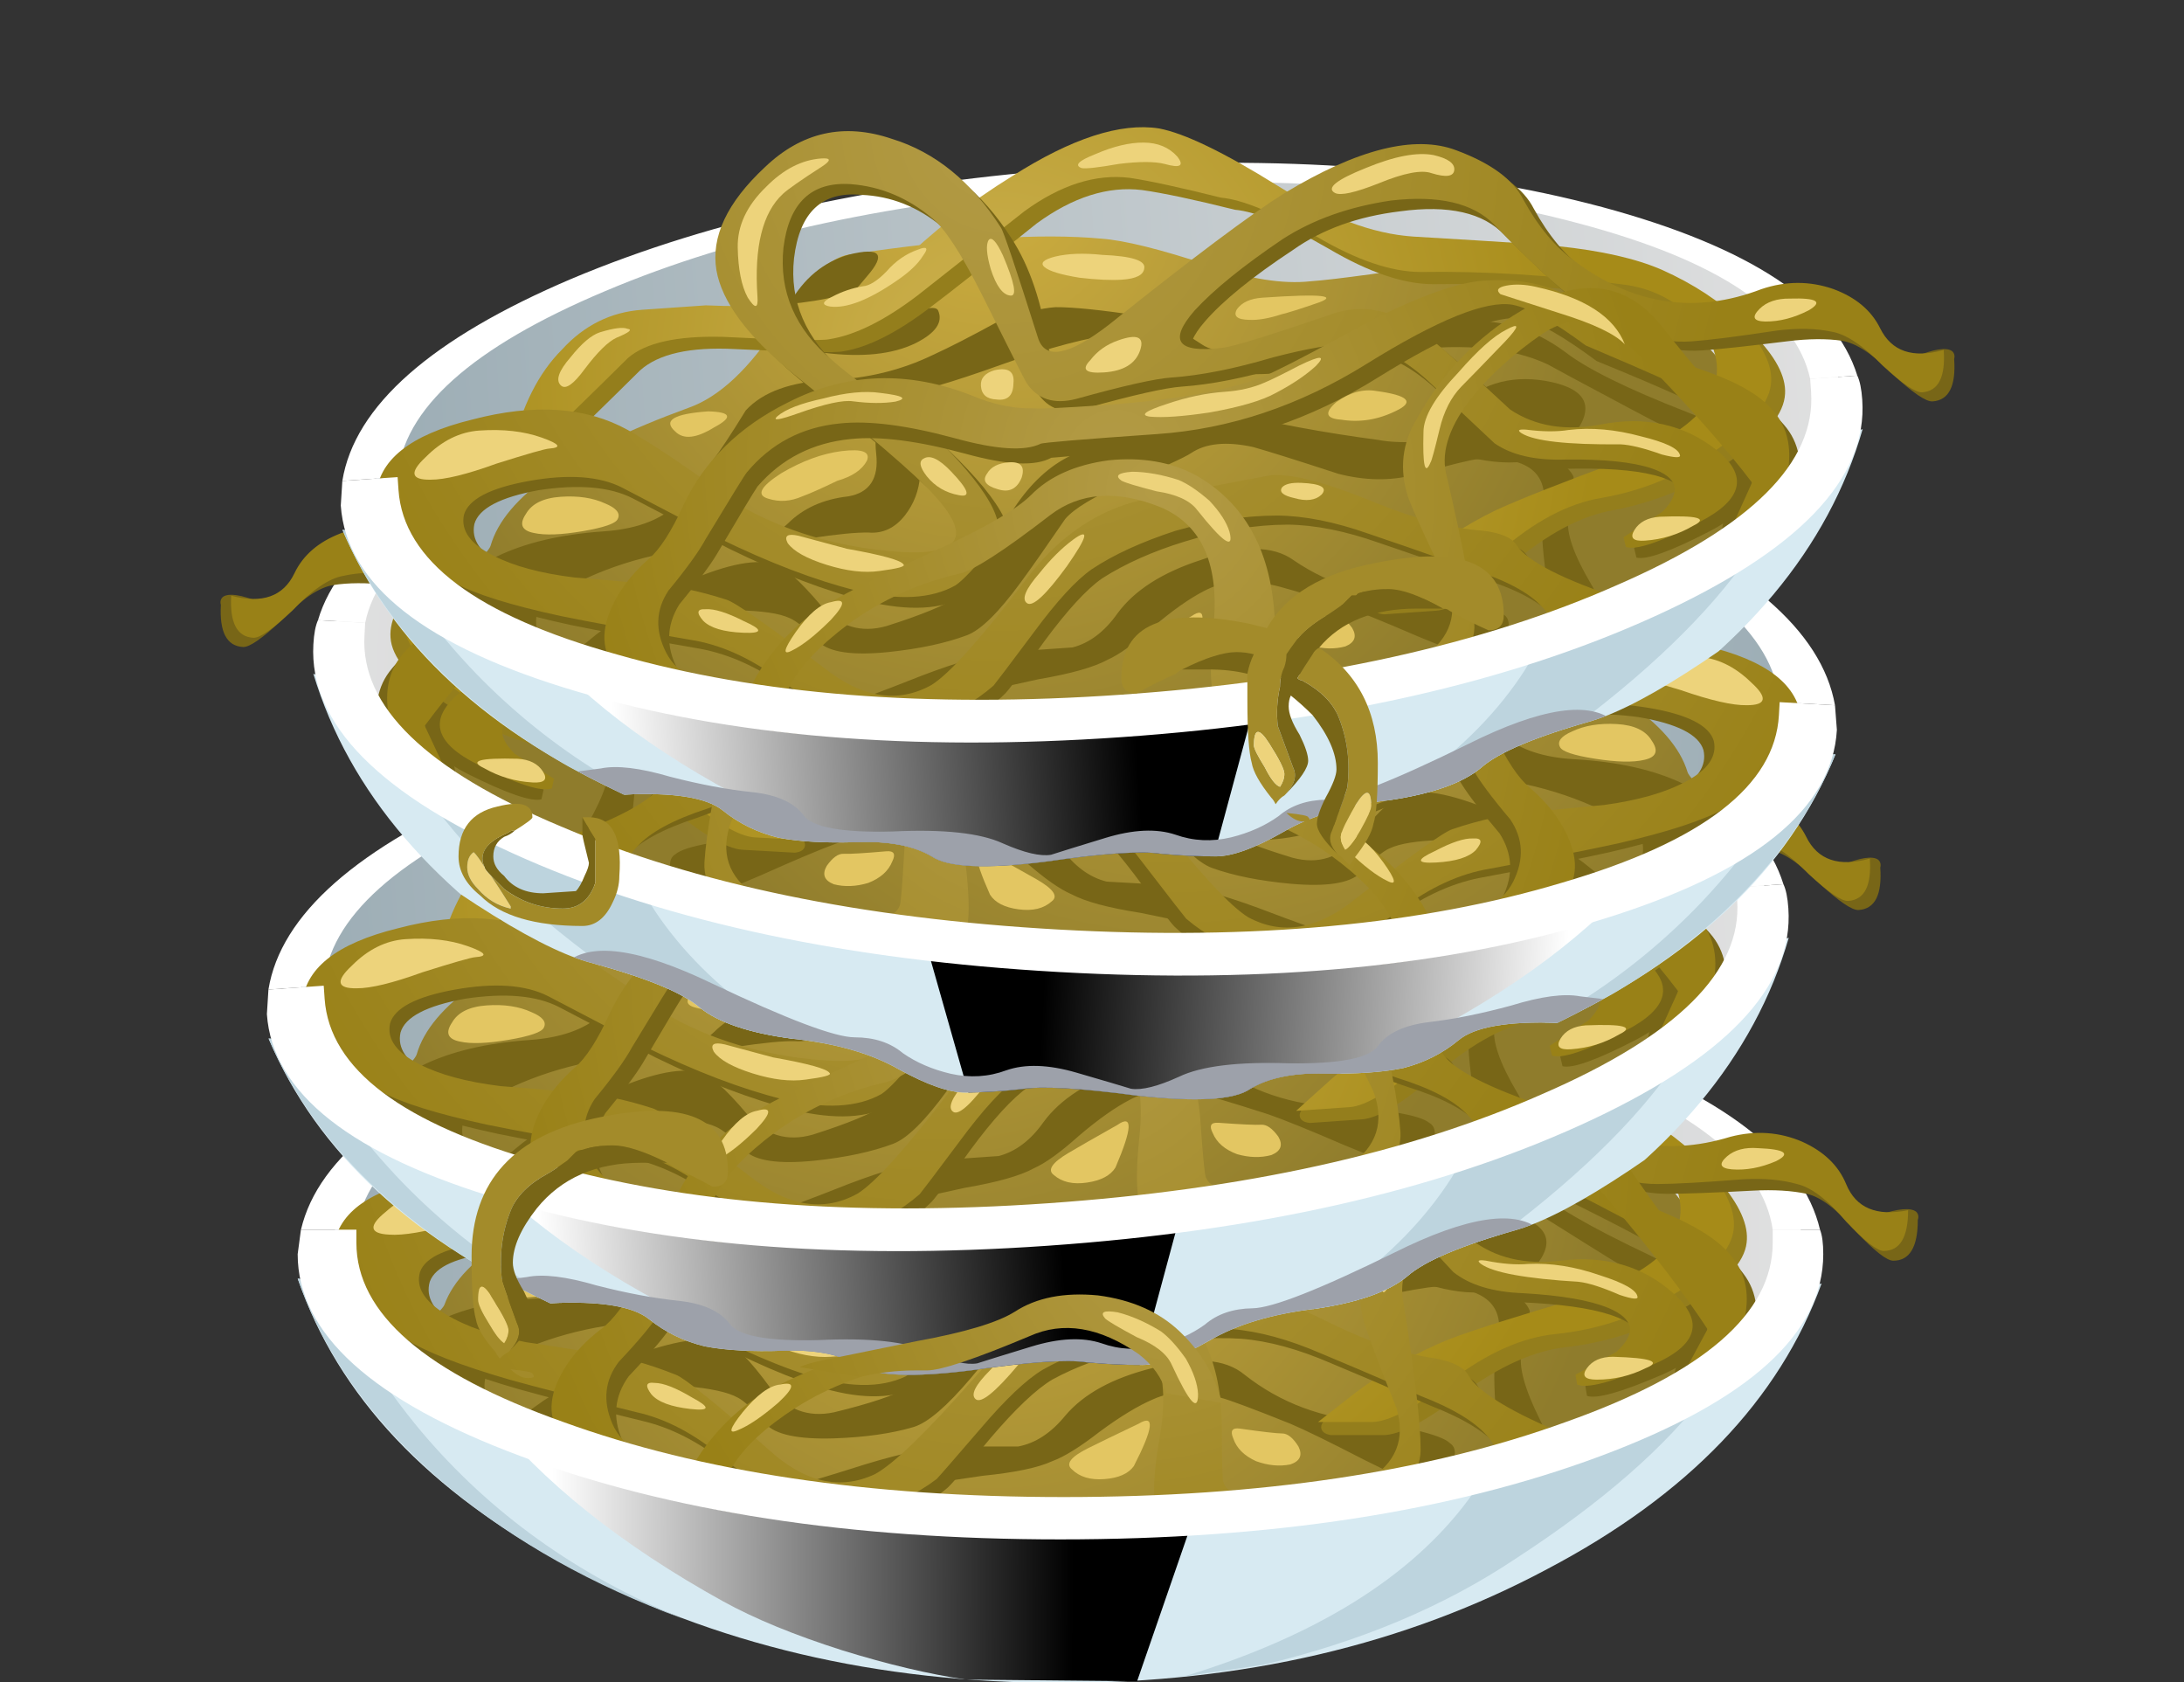 <?xml version='1.0' encoding='utf-8'?>
<svg xmlns="http://www.w3.org/2000/svg" xmlns:xlink="http://www.w3.org/1999/xlink" enable-background="new 0 0 50.25 38.7" version="1.1" viewBox="0 0 50.25 38.7">
<rect x="0" y="0" width="50.25" height="38.7" fill="#333333" stroke="none"/>
<symbol id="t" viewBox="0 -10.9 24.8 10.9">
			<linearGradient id="ab" x1="-21.84" x2="-5.84" y1="-31.018" y2="-31.018" gradientTransform="matrix(1 -.003 .003 1 25.538 25.522)" gradientUnits="userSpaceOnUse">
			<stop stop-color="#fff" offset="0"/>
			<stop offset="1"/>
		</linearGradient>
		<path d="m24.8-1.5l-3.25-9.4-5.25 0.05c-1.133 0.167-2.4 0.467-3.8 0.9-1.467 0.467-2.683 0.967-3.65 1.5-3.133 1.733-5.55 3.667-7.25 5.8-0.833 1.033-1.367 1.917-1.6 2.65l2.75-0.5c4.867-0.733 10.383-1.1 16.55-1.1l5.5 0.1z" clip-rule="evenodd" fill="url(#ab)" fill-rule="evenodd"/>
</symbol>
<symbol id="a" viewBox="-0.774 -26.018 50.898 27.718">
		<defs>
			<path id="ac" d="m47.875-4.975c-3.349 3.44-10.824 5.665-22.425 6.675h-10.75c-2.7-2.367-5.85-4.3-9.45-5.8-4.267-1.767-6.267-3.633-6-5.6 0.233-1.966 1.05-3.75 2.45-5.35 1.367-1.567 3.483-3.167 6.35-4.8 1.534-0.033 2.534-0.267 3-0.7 0.467-0.434 1.017-0.75 1.65-0.95 0.633-0.167 1.433-0.267 2.4-0.3 0.967-0.034 1.717-0.233 2.25-0.6 0.467-0.367 1.617-0.5 3.45-0.4 1.767 0.133 2.95 0.133 3.55 0 0.6-0.1 1.167-0.167 1.7-0.2 0.5-0.033 1.2 0.167 2.1 0.6 0.867 0.433 1.967 0.683 3.3 0.75 1.333 0.1 2.3 0.367 2.9 0.8 0.566 0.434 1.733 0.833 3.5 1.2 1.733 0.4 4.683 2.083 8.85 5.05 4.133 2.97 4.525 6.179 1.175 9.625z"/>
		</defs>
		<clipPath id="s">
			<use xlink:href="#ac"/>
		</clipPath>
		<g clip-path="url(#s)">
				<path d="m46.55-11.35l0.2 0.05c-1.3-3.567-4.1-6.483-8.4-8.75-4.367-2.333-9.35-3.5-14.95-3.5-5.633 0-10.65 1.183-15.05 3.55-4.333 2.3-7.117 5.25-8.35 8.85l0.35-0.05c1.333-0.867 4.133-1.583 8.4-2.15 4.367-0.566 9.3-0.85 14.8-0.85 5.4 0 10.233 0.267 14.5 0.8 4.2 0.533 7.033 1.217 8.5 2.05z" clip-rule="evenodd" fill="#D7EAF2" fill-rule="evenodd"/>
				<path d="m44.7-12.1c-0.3-0.8-0.784-1.633-1.45-2.5-1.267-1.7-3.233-3.417-5.9-5.15-2.2-1.467-4.783-2.55-7.75-3.25l-2.4-0.35c4.033 1.233 6.933 3.033 8.7 5.4 0.767 1.067 1.25 2.05 1.45 2.95 0.1 0.833 0.167 1.367 0.2 1.6 3.033 0.333 5.417 0.767 7.15 1.3z" clip-rule="evenodd" fill="#BDD4DE" fill-rule="evenodd"/>
					<use transform="translate(4.25 -12.6)" y="-10.9" width="24.8" height="10.9" enable-background="new" opacity=".441" xlink:href="#t"/>
				<path d="m3.8-15.85c2.112-2.499 4.779-4.407 8-5.725-2.75 1.017-5.117 2.342-7.1 3.975-2.3 1.9-3.867 4.05-4.7 6.45l0.35-0.05 0.8-0.4c0.567-1.4 1.45-2.817 2.65-4.25z" clip-rule="evenodd" fill="#BDD4DE" fill-rule="evenodd"/>
				<linearGradient id="ad" x1="1.1" x2="46.15" y1="-10.225" y2="-10.225" gradientUnits="userSpaceOnUse">
					<stop stop-color="#9CADB5" offset="0"/>
					<stop stop-color="#E0E0E0" offset="1"/>
				</linearGradient>
				<path d="m39.55-4.25c4.4-1.633 6.6-3.617 6.6-5.95s-2.2-4.333-6.6-6-9.7-2.5-15.9-2.5c-6.233 0-11.55 0.833-15.95 2.5s-6.6 3.667-6.6 6 2.2 4.317 6.6 5.95c4.4 1.667 9.716 2.5 15.95 2.5 6.2 0 11.5-0.833 15.9-2.5z" clip-rule="evenodd" fill="url(#ad)" fill-rule="evenodd"/>
				<path d="m46.7-9.65h-1.45c-0.3 2.066-2.55 3.816-6.75 5.25-4.167 1.433-9.167 2.15-15 2.15-5.8 0-10.783-0.717-14.95-2.15-4.2-1.433-6.45-3.183-6.75-5.25h-1.7c0.533 2.267 3.017 4.167 7.45 5.7 4.5 1.534 9.784 2.3 15.85 2.3 6.1 0 11.383-0.767 15.85-2.3 4.433-1.533 6.917-3.433 7.45-5.7z" clip-rule="evenodd" fill="#fff" fill-rule="evenodd"/>
					<radialGradient id="ae" cx="1083.9" cy="-17158" r="21.012" gradientTransform="matrix(-.109 -.994 -.928 .117 -15784 3083.4)" gradientUnits="userSpaceOnUse">
					<stop stop-color="#CFAF40" offset="0"/>
					<stop stop-color="#8F7C2C" offset="1"/>
				</radialGradient>
				<path d="m44.95-13.1c-1.5-0.867-3.667-1.816-6.5-2.85-4.1-1.5-7.617-2.267-10.55-2.3-3.233-0.033-6.733 0.133-10.5 0.5-3.533 0.3-6.183 0.667-7.95 1.1-1.5 0.367-2.967 0.933-4.4 1.7-1.267 0.667-1.933 1.133-2 1.4-0.033 0.133 0.184 0.4 0.65 0.8 0.5 0.433 0.767 0.7 0.8 0.8 0.533 1.467 2.65 2.733 6.35 3.8 0.967 0.267 1.95 1.066 2.95 2.4 0.934 1.267 1.7 1.917 2.3 1.95 3.333 0.267 5.917 0.25 7.75-0.05 0.7-0.1 1.783-0.45 3.25-1.05 1.2-0.5 2.217-0.733 3.05-0.7 0.767 0 2.5 0.117 5.2 0.35 2.433 0.1 3.933-0.1 4.5-0.6 0.867-0.833 1.75-1.833 2.65-3 1.067-1.433 1.583-2.4 1.55-2.9 0-0.367 0.333-0.617 1-0.75 0.433-0.1 0.4-0.3-0.1-0.6z" clip-rule="evenodd" fill="url(#ae)" fill-rule="evenodd"/>
				<path d="m16.1-3.8c0.967 0.167 1.133-0.067 0.5-0.7-0.833-0.833-1.133-1.35-0.9-1.55 0.267-0.267 0.833-0.217 1.7 0.15 0.8 0.3 1.233 0.367 1.3 0.2 0.133-0.367-0.117-0.683-0.75-0.95-0.733-0.3-1.684-0.333-2.85-0.1-1.133 0.2-1.45 0.717-0.95 1.55 0.5 0.767 1.15 1.233 1.95 1.4z" clip-rule="evenodd" fill="#786617" fill-rule="evenodd"/>
				<path d="m17.25-8.65c0.5 0.033 0.75-0.183 0.75-0.65 0-0.3-0.067-0.767-0.2-1.4-0.066-0.466-0.25-0.867-0.55-1.2-0.333-0.367-0.717-0.517-1.15-0.45-0.367 0.033-0.967 0.017-1.8-0.05l-1.2-0.1c0.1 0.2 0.283 0.4 0.55 0.6 0.5 0.433 1.133 0.667 1.9 0.7 0.667 0.067 0.983 0.483 0.95 1.25-0.033 0.8 0.217 1.233 0.75 1.3z" clip-rule="evenodd" fill="#786617" fill-rule="evenodd"/>
				<path d="m37.15-9.15c1.2-0.3 1.467-0.85 0.8-1.65-0.667-0.767-1.684-0.967-3.05-0.6-1.3 0.333-1.517 0.85-0.65 1.55 0.833 0.733 1.8 0.967 2.9 0.7z" clip-rule="evenodd" fill="#786617" fill-rule="evenodd"/>
				<path d="m42.05-11.55c-0.667 0.333-1.5 0.816-2.5 1.45-1.333 0.833-2.1 1.317-2.3 1.45-1.133 0.633-2.733 0.867-4.8 0.7-1.067-0.167-1.934-0.283-2.6-0.35-1.2-0.1-2.1-0.034-2.7 0.2-0.267 0.1-0.6 0.4-1 0.9-0.267 0.3-0.917 0.434-1.95 0.4-0.934-0.034-2.167-0.267-3.7-0.7s-2.617-0.667-3.25-0.7c-1.233-0.066-2.133-0.183-2.7-0.35-0.767-0.2-1.35-0.6-1.75-1.2-0.6-0.867-1.083-1.467-1.45-1.8-0.567-0.6-1.2-0.95-1.9-1.05-0.833-0.133-1.617-0.35-2.35-0.65-0.833-0.3-1.267-0.567-1.3-0.8-0.095-0.262-0.095-0.52 0-0.775-0.817 0.311-1.35 0.57-1.6 0.775-0.8 0.7-0.65 1.283 0.45 1.75 0.9 0.367 2.017 0.55 3.35 0.55 0.933 0 1.667 0.2 2.2 0.6 0.233 0.167 0.65 0.6 1.25 1.3 0.267 0.3 0.65 0.8 1.15 1.5 0.566 0.533 1.45 0.783 2.65 0.75 1.133-0.033 2.2 0.15 3.2 0.55 0.533 0.2 1.233 0.5 2.1 0.9 0.733 0.2 1.317 0.3 1.75 0.3 0.534-0.033 1.4-0.183 2.6-0.45 0.467-0.1 1.067-0.434 1.8-1 0.4-0.333 1.466-0.434 3.2-0.3 1.5 0.1 3.117 0.25 4.85 0.45 1.133 0 2.15-0.383 3.05-1.15 0.633-0.567 1.833-1.267 3.6-2.1 1.367-0.667 2.017-1.167 1.95-1.5-0.067-0.733-0.2-1.417-0.4-2.05-0.267-0.833-0.517-1.066-0.75-0.7-0.1 0.167 0.017 0.683 0.35 1.55 0.3 0.733 0.133 1.25-0.5 1.55zm-11.45 0c-1.233 0.5-2.083 0.833-2.55 1-0.8 0.233-1.433 0.216-1.9-0.05-0.233-0.133-0.95-0.4-2.15-0.8-0.933-0.333-1.55-0.65-1.85-0.95-0.633-0.8-1.133-1.417-1.5-1.85-0.733-0.867-1.316-1.367-1.75-1.5-0.667-0.2-1.483-0.316-2.45-0.35-1.1-0.034-1.8 0.117-2.1 0.45-0.367 0.434-0.65 0.7-0.85 0.8-0.3 0.167-0.833 0.283-1.6 0.35-0.767 0.1-1.566-0.05-2.4-0.45-0.767-0.367-1.05-0.667-0.85-0.9l0.025-0.025c-0.624 0.199-1.182 0.382-1.675 0.55 0.079 0.051 0.162 0.11 0.25 0.175 0.767 0.567 1.75 1.083 2.95 1.55 1.333 0.5 2.3 0.65 2.9 0.45 0.3-0.066 0.767-0.533 1.4-1.4 0.5-0.667 1.15-0.917 1.95-0.75 1.1 0.267 1.85 0.517 2.25 0.75 0.433 0.3 0.833 0.8 1.2 1.5 1.033 1.867 2.283 2.8 3.75 2.8 0.434 0 0.967 0.233 1.6 0.7 0.5 0.333 1.167 0.367 2 0.1 1.467-0.467 3.017-0.867 4.65-1.2 0.633-0.167 1.517-0.183 2.65-0.05 0.9 0.1 1.617-0.033 2.15-0.4 0.667-0.5 1.033-0.867 1.1-1.1 0-0.067-0.083-0.483-0.25-1.25-0.1-0.434 0.083-1.117 0.55-2.05 0.333-0.667 0.316-1.033-0.05-1.1-0.367-0.034-0.683-0.133-0.95-0.3-0.067-0.033-0.133 0.033-0.2 0.2-0.066 0.3-0.117 0.816-0.15 1.55-0.067 0.867-0.05 1.533 0.05 2 0.267 1.133-0.367 1.7-1.9 1.7-0.2 0-0.867-0.117-2-0.35-0.733-0.133-1.5-0.067-2.3 0.2zm-9.6-5.65c-1.133-0.167-1.8-0.267-2-0.3-0.4-0.133-0.667-0.217-0.8-0.25-0.2-0.067-0.667-0.1-1.4-0.1-0.396 0-1.012 0.092-1.85 0.275 0.416 0.098 1.233 0.339 2.45 0.725 1.2 0.367 2.117 0.55 2.75 0.55h1.95c0.533 0.1 1.017 0.417 1.45 0.95 0.567 0.667 1.45 1.15 2.65 1.45 1.3 0.367 2.25 0.3 2.85-0.2 1.1-0.867 2.4-1.35 3.9-1.45 0.367-0.034 0.816-0.117 1.35-0.25 0.567-0.133 0.917-0.267 1.05-0.4 0.2-0.133 0.2-0.4 0-0.8-0.2-0.433-0.5-0.6-0.9-0.5-0.3 0.1-0.883 0.367-1.75 0.8-1.034 0.534-1.784 0.9-2.25 1.1-1.167 0.467-1.883 0.733-2.15 0.8-0.767 0.233-1.45 0.216-2.05-0.05-0.467-0.2-1.017-0.533-1.65-1-0.6-0.467-1.083-0.767-1.45-0.9-0.433-0.2-1.15-0.35-2.15-0.45zm-15.2 2.375c0.346-0.143 0.746-0.292 1.2-0.45-0.499-0.29-0.849-0.248-1.05 0.125-0.067 0.106-0.117 0.213-0.15 0.325zm5.5-2.175c-1.472 0.491-2.347 0.882-2.625 1.175 0.483-0.147 1.008-0.306 1.575-0.475 1.978-0.596 3.544-1.021 4.7-1.275-0.06-9e-3 -0.11-0.018-0.15-0.025-0.7-0.1-1.867 0.1-3.5 0.6z" clip-rule="evenodd" fill="#786617" fill-rule="evenodd"/>
				<path d="m42.25-8.1c-0.533 0.733-1.283 1.183-2.25 1.35-2.167 0.433-4.2 0.7-6.1 0.8-0.9 0.067-1.933 0.5-3.1 1.3-1.233 0.833-2.167 1.3-2.8 1.4-1.233 0.4-2.167 0.667-2.8 0.8-1.034 0.2-2.133-0.066-3.3-0.8-1.633-1.133-2.783-1.917-3.45-2.35-1.067-0.7-1.983-1.083-2.75-1.15-0.233-0.033-1.333 0.067-3.3 0.3-1.367 0.167-2.35 0.017-2.95-0.45-1.2-1.033-2.067-1.767-2.6-2.2-0.9-0.8-1.267-0.917-1.1-0.35 0.833 2.667 2.267 4 4.3 4h1.9c2.966-0.333 4.95-0.066 5.95 0.8 1.2 1 2.434 1.833 3.7 2.5 1.9 1.033 3.433 1.417 4.6 1.15 0.767-0.2 1.933-0.867 3.5-2 1.466-1.033 2.816-1.633 4.05-1.8 1.167-0.167 2.633-0.383 4.4-0.65 1.367-0.233 2.434-0.55 3.2-0.95 0.9-0.5 1.65-1.083 2.25-1.75 0.633-0.733 0.917-1.367 0.85-1.9-0.067-0.6-0.65-1.233-1.75-1.9-1.133-0.7-2.383-1.133-3.75-1.3-1-0.1-2.083-0.583-3.25-1.45-1.1-0.833-1.9-1.25-2.4-1.25h-1.6c-0.2 0.034-0.3 0.117-0.3 0.25 0 0.233 0.5 0.55 1.5 0.95 0.8 0.3 2.583 0.95 5.35 1.95 2.467 0.966 3.883 1.767 4.25 2.4 0.433 0.767 0.35 1.533-0.25 2.3z" clip-rule="evenodd" fill="#947E1C" fill-rule="evenodd"/>
					<radialGradient id="af" cx="1075.5" cy="-17159" r="19.718" gradientTransform="matrix(-.109 -.994 -.928 .117 -15786 3068.8)" gradientUnits="userSpaceOnUse">
					<stop stop-color="#CFB351" offset="0"/>
					<stop stop-color="#A68B18" offset="1"/>
				</radialGradient>
				<path d="m41.9-7.7c-0.566 0.733-1.316 1.184-2.25 1.35-2.167 0.434-4.2 0.7-6.1 0.8-0.9 0.066-1.933 0.5-3.1 1.3-1.267 0.833-2.217 1.3-2.85 1.4-1.233 0.4-2.15 0.667-2.75 0.8-1.033 0.2-2.133-0.067-3.3-0.8-1.667-1.133-2.816-1.917-3.45-2.35-1.067-0.7-2-1.083-2.8-1.15-0.233-0.033-1.316 0.067-3.25 0.3-1.4 0.133-2.383-0.017-2.95-0.45-1.2-1.033-2.067-1.767-2.6-2.2-0.933-0.8-1.317-0.917-1.15-0.35 0.4 1.3 0.983 2.283 1.75 2.95 0.733 0.7 1.583 1.05 2.55 1.05h1.95c2.967-0.333 4.95-0.067 5.95 0.8 1.133 0.967 2.367 1.8 3.7 2.5 1.9 1.033 3.433 1.417 4.6 1.15 0.767-0.2 1.933-0.867 3.5-2 1.467-1.066 2.816-1.683 4.05-1.85 2.833-0.367 4.3-0.566 4.4-0.6 1.333-0.233 2.383-0.55 3.15-0.95 0.933-0.5 1.7-1.083 2.3-1.75 0.6-0.733 0.867-1.367 0.8-1.9-0.066-0.6-0.633-1.233-1.7-1.9-1.167-0.733-2.417-1.167-3.75-1.3-1.033-0.1-2.117-0.583-3.25-1.45-1.1-0.833-1.9-1.25-2.4-1.25h-1.65l1.15 0.9c0.933 0.7 1.9 1.25 2.9 1.65 0.8 0.3 2.117 0.717 3.95 1.25 1.534 0.533 2.483 1.117 2.85 1.75 0.433 0.767 0.35 1.533-0.25 2.3z" clip-rule="evenodd" fill="url(#af)" fill-rule="evenodd"/>
				<path d="m42-8.55c-1.1 0-2.217 0.466-3.35 1.4-0.566 0.467-1.383 1.316-2.45 2.55-0.6 0.733-1.65 1.05-3.15 0.95-1.3-0.067-2.417-0.383-3.35-0.95-1.3-0.733-2.25-1.4-2.85-2-0.833-0.833-0.583-1.217 0.75-1.15 0.3 0 1.45 0.267 3.45 0.8 0.967 0.267 1.9 0 2.8-0.8 0.733-0.7 1.55-1.533 2.45-2.5 0.733-0.6 1.65-0.833 2.75-0.7 1.367 0.2 2.517-0.133 3.45-1 0.967-0.833 0.75-1.55-0.65-2.15-1.233-0.533-2-0.75-2.3-0.65l-0.05 0.3 1.25 0.75c0.633 0.567 0.55 1.017-0.25 1.35-0.567 0.233-1.433 0.383-2.6 0.45-0.933 0.033-1.65 0.25-2.15 0.65-0.833 0.9-1.467 1.567-1.9 2-0.767 0.833-1.517 1.283-2.25 1.35-0.567 0.033-1.383-0.05-2.45-0.25-1.2-0.267-2.25-0.4-3.15-0.4-0.5 0-1.483-0.15-2.95-0.45-0.7-0.167-1.2 0.033-1.5 0.6-0.066 0.133-0.466 1.083-1.2 2.85-0.533 1.267-0.983 2.066-1.35 2.4-0.7 0.667-1.5 1.05-2.4 1.15-1.2 0.2-1.934-0.4-2.2-1.8-0.233-1.3 0.184-2.483 1.25-3.55 0.6-0.566 1.517-1.333 2.75-2.3 1.767-1.867 2.367-3.083 1.8-3.65-0.6-0.667-1.017-1.067-1.25-1.2-0.767-0.367-1.784-0.35-3.05 0.05-1.233 0.4-2.6 1.034-4.1 1.9-1.466 0.9-2.417 1.483-2.85 1.75-0.667 0.4-1.617 0.55-2.85 0.45-1.2-0.133-1.883-0.433-2.05-0.9-0.133-0.467 0.117-0.9 0.75-1.3 0.6-0.367 1.434-0.65 2.5-0.85 0.667-0.133 1.417-0.267 2.25-0.4 0.7-0.1 1.483-0.317 2.35-0.65 0.233-0.1 1.167-0.85 2.8-2.25 1.133-1 2.233-1.25 3.3-0.75 0.6 0.267 1.617 1.233 3.05 2.9 1.167 1.367 2.517 2.15 4.05 2.35 1.333 0.133 2.583 0.284 3.75 0.45 0.7-0.033 1.767-0.4 3.2-1.1 1.167-0.566 2.217-0.933 3.15-1.1 0.533-0.1 0.867-0.267 1-0.5 0.3-0.533 1.35-1.167 3.15-1.9l-2.25-0.6c0.033 0.167-0.05 0.367-0.25 0.6-0.367 0.467-1.067 0.9-2.1 1.3-1.467 0.633-2.483 1.066-3.05 1.3-1 0.433-1.917 0.683-2.75 0.75-1 0.067-2.067-0.033-3.2-0.3-1-0.233-1.867-0.55-2.6-0.95-0.5-0.3-1.133-0.9-1.9-1.8-0.8-0.967-1.25-1.483-1.35-1.55-1.2-1-2.583-1.267-4.15-0.8-0.7 0.2-1.5 0.667-2.4 1.4-0.867 0.733-1.75 1.217-2.65 1.45-1.767 0.433-3.067 0.767-3.9 1-1.5 0.433-2.566 0.85-3.2 1.25-1.567 0.966-2.3 1.883-2.2 2.75 0.133 1.133 1.167 1.867 3.1 2.2s3.517 0.1 4.75-0.7c0.8-0.534 1.867-1.367 3.2-2.5 1.367-0.934 2.966-1.517 4.8-1.75 1.933-0.267 2.333 0.3 1.2 1.7-0.367 0.467-1.717 1.8-4.05 4-1.3 1.233-2 2.333-2.1 3.3-0.1 1.033 0.45 2.05 1.65 3.05 1.2 0.967 2.517 1.167 3.95 0.6 1.333-0.533 2.4-1.533 3.2-3 0.5-0.9 0.8-2.05 0.9-3.45 0.167-0.7 0.9-0.6 2.2 0.3 2.8 1.9 4.683 3.1 5.65 3.6 2.333 1.2 4.117 1.534 5.35 1 1.033-0.466 1.683-1.017 1.95-1.65 0.4-0.867 0.883-1.533 1.45-2 1.7-1.433 3.566-1.867 5.6-1.3 0.633 0.2 1.483-0.1 2.55-0.9s1.65-1.184 1.75-1.15c0.6 0.2 0.983 0.233 1.15 0.1 0.067-0.066 0.083-0.15 0.05-0.25 0-0.833-0.25-1.25-0.75-1.25-0.2 0-0.583 0.3-1.15 0.9-0.566 0.667-1.066 1.05-1.5 1.15-0.466 0.1-1.017 0.133-1.65 0.1-1.233-0.067-2.117-0.1-2.65-0.1z" clip-rule="evenodd" fill="#786617" fill-rule="evenodd"/>
					<radialGradient id="ag" cx="1079.7" cy="-17159" r="24.445" gradientTransform="matrix(-.109 -.994 -.928 .117 -15785 3080.7)" gradientUnits="userSpaceOnUse">
					<stop stop-color="#B39B46" offset="0"/>
					<stop stop-color="#998117" offset="1"/>
				</radialGradient>
				<path d="m41.7-8.25c-1.1 0-2.217 0.467-3.35 1.4-0.6 0.5-1.417 1.367-2.45 2.6-0.6 0.7-1.633 1.017-3.1 0.95-1.3-0.1-2.433-0.417-3.4-0.95-1.267-0.733-2.217-1.4-2.85-2-0.867-0.867-0.617-1.267 0.75-1.2 0.3 0 1.45 0.267 3.45 0.8 0.967 0.267 1.9 0 2.8-0.8 0.733-0.7 1.55-1.533 2.45-2.5 0.733-0.566 1.65-0.783 2.75-0.65 1.367 0.167 2.517-0.167 3.45-1 0.966-0.867 0.75-1.6-0.65-2.2-1.233-0.534-2-0.733-2.3-0.6l-0.05 0.3 1.25 0.7c0.633 0.566 0.55 1.017-0.25 1.35-0.567 0.233-1.434 0.383-2.6 0.45-0.934 0.033-1.65 0.25-2.15 0.65-0.833 0.9-1.467 1.583-1.9 2.05-0.767 0.8-1.517 1.233-2.25 1.3-0.566 0.033-1.383-0.05-2.45-0.25-1.2-0.267-2.25-0.4-3.15-0.4-0.5 0-1.483-0.15-2.95-0.45-0.7-0.133-1.2 0.067-1.5 0.6-0.067 0.133-0.467 1.083-1.2 2.85-0.533 1.267-0.983 2.067-1.35 2.4-0.7 0.667-1.5 1.067-2.4 1.2-1.2 0.167-1.933-0.434-2.2-1.8-0.233-1.333 0.183-2.517 1.25-3.55 0.6-0.6 1.533-1.383 2.8-2.35 1.7-1.867 2.283-3.083 1.75-3.65-0.6-0.633-1.017-1.017-1.25-1.15-0.767-0.367-1.783-0.35-3.05 0.05-1.233 0.4-2.6 1.033-4.1 1.9-1.467 0.9-2.417 1.483-2.85 1.75-0.667 0.4-1.617 0.534-2.85 0.4-1.2-0.133-1.883-0.434-2.05-0.9-0.133-0.466 0.133-0.9 0.8-1.3 0.6-0.367 1.417-0.65 2.45-0.85 0.033 0 0.783-0.117 2.25-0.35 0.733-0.1 1.517-0.316 2.35-0.65 0.267-0.1 1.217-0.867 2.85-2.3 1.1-1 2.183-1.25 3.25-0.75 0.566 0.3 1.583 1.283 3.05 2.95 1.167 1.367 2.517 2.133 4.05 2.3 2.467 0.3 3.717 0.45 3.75 0.45 0.667 0 1.733-0.367 3.2-1.1 1.167-0.567 2.217-0.917 3.15-1.05 0.533-0.1 0.867-0.267 1-0.5 0.3-0.533 1.35-1.167 3.15-1.9l-2.25-0.65c0.034 0.167-0.05 0.367-0.25 0.6-0.367 0.466-1.066 0.9-2.1 1.3-1.467 0.633-2.483 1.067-3.05 1.3-1 0.434-1.917 0.684-2.75 0.75-1 0.067-2.05-0.017-3.15-0.25-1.067-0.267-1.95-0.6-2.65-1-0.5-0.3-1.133-0.9-1.9-1.8-0.833-0.967-1.284-1.483-1.35-1.55-1.233-0.934-2.617-1.2-4.15-0.8-0.667 0.2-1.467 0.684-2.4 1.45-0.867 0.733-1.75 1.2-2.65 1.4-1.767 0.433-3.066 0.767-3.9 1-1.5 0.433-2.567 0.85-3.2 1.25-1.533 0.967-2.267 1.9-2.2 2.8 0.133 1.1 1.167 1.817 3.1 2.15 1.933 0.367 3.517 0.15 4.75-0.65 0.8-0.533 1.867-1.367 3.2-2.5 1.367-0.933 2.967-1.533 4.8-1.8 1.933-0.267 2.333 0.3 1.2 1.7-0.467 0.6-1.816 1.933-4.05 4-1.3 1.233-2 2.333-2.1 3.3-0.1 1.033 0.467 2.05 1.7 3.05 1.2 1 2.517 1.2 3.95 0.6 1.3-0.5 2.35-1.483 3.15-2.95 0.067-0.1 0.367-1.25 0.9-3.45 0.167-0.7 0.9-0.617 2.2 0.25 2.7 1.867 4.583 3.083 5.65 3.65 2.333 1.2 4.117 1.517 5.35 0.95 1.033-0.467 1.684-1.017 1.95-1.65 0.4-0.867 0.883-1.534 1.45-2 1.7-1.467 3.583-1.883 5.65-1.25 0.767 0.2 1.5 0.15 2.2-0.15 0.667-0.3 1.117-0.733 1.35-1.3 0.3-0.733 0.933-1 1.9-0.8 0-0.833-0.25-1.25-0.75-1.25-0.2 0-0.583 0.3-1.15 0.9-0.567 0.667-1.067 1.05-1.5 1.15-0.467 0.133-1.017 0.183-1.65 0.15-1.233-0.1-2.117-0.15-2.65-0.15z" clip-rule="evenodd" fill="url(#ag)" fill-rule="evenodd"/>
				<path d="m42.5-9.75c0.9-0.367 1.517-0.783 1.85-1.25 0.433-0.567 0.517-1.283 0.25-2.15-0.133-0.434-0.317-0.8-0.55-1.1l-1.55-0.9 1.05 2c0.467 0.833 0.05 1.7-1.25 2.6-0.466 0.333-1.65 0.966-3.55 1.9-0.933 0.8-1.65 1.283-2.15 1.45-0.8 0.2-2.333-0.3-4.6-1.5-2.133-1.133-4.317-1.7-6.55-1.7-2.367-0.033-3.567-0.05-3.6-0.05-0.5-0.233-1.367-0.133-2.6 0.3-1.433 0.5-2.6 0.733-3.5 0.7-1.167-0.033-2.15-0.45-2.95-1.25-0.133-0.167-0.6-0.833-1.4-2-0.233-0.333-0.65-0.816-1.25-1.45-0.433-0.6-0.5-1.25-0.2-1.95s1.167-1.283 2.6-1.75c0.7-0.267 1.367-0.45 2-0.55-0.466-0.1-1.7 0.117-3.7 0.65-2.6 0.7-3.367 1.867-2.3 3.5 0.267 0.367 0.617 0.717 1.05 1.05 0.367 0.3 0.767 0.85 1.2 1.65 0.7 1.267 1.833 2.233 3.4 2.9 1.867 0.767 3.767 0.7 5.7-0.2 0.6-0.3 1.2-0.483 1.8-0.55 0.333-0.033 1.05-0.05 2.15-0.05 2.467 0 4.267 0.25 5.4 0.75 0.433 0.167 1.45 0.617 3.05 1.35 1.534 0.633 2.684 0.95 3.45 0.95 0.867 0 1.6-0.15 2.2-0.45 0.433-0.233 1.133-0.75 2.1-1.55 0.533-0.433 1.35-0.883 2.45-1.35z" clip-rule="evenodd" fill="#786617" fill-rule="evenodd"/>
					<radialGradient id="ah" cx="1081.8" cy="-17158" r="17.982" gradientTransform="matrix(-.109 -.994 -.928 .117 -15781 3072)" gradientUnits="userSpaceOnUse">
					<stop stop-color="#B39B46" offset="0"/>
					<stop stop-color="#998117" offset="1"/>
				</radialGradient>
				<path d="m42.2-9.25c0.9-0.4 1.517-0.833 1.85-1.3 0.434-0.567 0.517-1.284 0.25-2.15-0.133-0.433-0.3-0.8-0.5-1.1l-1.6-0.85 1.05 1.95c0.467 0.867 0.05 1.75-1.25 2.65-0.333 0.233-1.517 0.867-3.55 1.9-0.934 0.8-1.65 1.267-2.15 1.4-0.8 0.2-2.333-0.3-4.6-1.5-2.133-1.133-4.317-1.7-6.55-1.7-2.333 0-3.533-0.017-3.6-0.05-0.5-0.2-1.367-0.083-2.6 0.35-1.434 0.5-2.6 0.733-3.5 0.7-1.167-0.033-2.15-0.466-2.95-1.3-0.067-0.067-0.533-0.717-1.4-1.95-0.233-0.367-0.65-0.867-1.25-1.5-0.434-0.566-0.5-1.2-0.2-1.9s1.167-1.3 2.6-1.8c0.7-0.267 1.367-0.45 2-0.55-0.467-0.1-1.7 0.117-3.7 0.65-2.6 0.7-3.367 1.867-2.3 3.5 0.267 0.4 0.617 0.767 1.05 1.1 0.367 0.267 0.767 0.8 1.2 1.6 0.733 1.3 1.867 2.267 3.4 2.9 1.867 0.8 3.767 0.733 5.7-0.2 0.6-0.3 1.2-0.467 1.8-0.5 0.233-0.033 0.95-0.05 2.15-0.05 2.534 0 4.333 0.233 5.4 0.7 0.433 0.167 1.45 0.617 3.05 1.35 1.533 0.633 2.683 0.95 3.45 0.95 0.867 0 1.6-0.15 2.2-0.45 0.4-0.2 1.1-0.7 2.1-1.5 0.533-0.433 1.35-0.883 2.45-1.35z" clip-rule="evenodd" fill="url(#ah)" fill-rule="evenodd"/>
					<radialGradient id="ai" cx="1081.8" cy="-17156" r="16.486" gradientTransform="matrix(-.109 -.994 -.928 .117 -15778 3071)" gradientUnits="userSpaceOnUse">
					<stop stop-color="#B39B46" offset="0"/>
					<stop stop-color="#998117" offset="1"/>
				</radialGradient>
				<path d="m43.25-12.7c-0.7 1.067-1.667 2.333-2.9 3.8-0.6 0.733-1.083 1.183-1.45 1.35-0.5 0.267-1.083 0.216-1.75-0.15-0.9-0.533-1.65-1.117-2.25-1.75-0.767-0.833-1.1-1.6-1-2.3 0.367-2.267 0.55-3.817 0.55-4.65 0-1.633-2.583-2.35-7.75-2.15-0.467 0-0.55 0.85-0.25 2.55 0.333 1.9-0.117 3.167-1.35 3.8-1.3 0.633-2.434 0.633-3.4 0-1.5-1-2.467-1.533-2.9-1.6-1.267-0.2-2.433-0.633-3.5-1.3-0.933-0.6-1.583-1.2-1.95-1.8-0.434-0.7-1-0.983-1.7-0.85 0.167 0.367 0.417 0.8 0.75 1.3 0.667 0.934 1.467 1.617 2.4 2.05 0.5 0.267 1.684 0.75 3.55 1.45 1.4 0.534 2.333 1 2.8 1.4 0.6 0.533 1.417 0.833 2.45 0.9 1.033 0.033 1.917-0.184 2.65-0.65 1.4-0.934 2.1-2.4 2.1-4.4 0-1.1 0.017-1.667 0.05-1.7 0.1-0.333 0.6-0.517 1.5-0.55 1.133-0.1 2.1 0.1 2.9 0.6 0.9 0.533 1.2 1.283 0.9 2.25-0.5 1.233-0.833 2.117-1 2.65-0.233 0.9-0.083 1.717 0.45 2.45 0.867 1.333 2 2.35 3.4 3.05 1.833 0.934 3.25 0.684 4.25-0.75 1.034-1.5 1.733-2.433 2.1-2.8 0.1-0.133 0.367-0.367 0.8-0.7 0.433-0.3 0.65-1.083 0.65-2.35l-0.7-0.625c0.158 0.378 0.024 0.869-0.4 1.475z" clip-rule="evenodd" fill="url(#ai)" fill-rule="evenodd"/>
				<path d="m15.45-0.8c0.3 0 0.3-0.083 0-0.25-0.667-0.367-1.083-0.617-1.25-0.75-0.667-0.534-1-1.567-1-3.1 0-0.367-0.1-0.367-0.3 0-0.167 0.367-0.233 0.883-0.2 1.55s0.367 1.267 1 1.8c0.567 0.5 1.15 0.75 1.75 0.75z" clip-rule="evenodd" fill="#EDD37B" fill-rule="evenodd"/>
				<path d="m4.4-8.4c0.733 0 1.367-0.117 1.9-0.35s0.6-0.35 0.2-0.35c-0.133 0-0.683-0.117-1.65-0.35-0.933-0.267-1.617-0.383-2.05-0.35-0.6 0.033-0.633 0.267-0.1 0.7 0.533 0.467 1.1 0.7 1.7 0.7z" clip-rule="evenodd" fill="#EDD37B" fill-rule="evenodd"/>
				<path d="m20.8-4.15c0.3-0.867 0.35-1.283 0.15-1.25-0.233 0.033-0.417 0.316-0.55 0.85-0.1 0.466-0.1 0.767 0 0.9 0.1 0.1 0.233-0.067 0.4-0.5z" clip-rule="evenodd" fill="#EDD37B" fill-rule="evenodd"/>
				<path d="m25.35-1c0.433-0.033 0.767-0.2 1-0.5 0.2-0.3 0.066-0.367-0.4-0.2-0.3 0.1-0.767 0.133-1.4 0.1-0.633-0.066-1.017-0.083-1.15-0.05-0.233 0.1-0.083 0.233 0.45 0.4 0.567 0.2 1.067 0.283 1.5 0.25z" clip-rule="evenodd" fill="#EDD37B" fill-rule="evenodd"/>
				<path d="m34.2-2c0.433-0.133 0.633-0.3 0.6-0.5s-0.267-0.217-0.7-0.05c-0.3 0.133-0.85 0.066-1.65-0.2-0.733-0.233-1.184-0.3-1.35-0.2-0.267 0.167 0.066 0.4 1 0.7 0.9 0.3 1.6 0.383 2.1 0.25z" clip-rule="evenodd" fill="#EDD37B" fill-rule="evenodd"/>
				<path d="m24.15-7c0.6 0.167 0.817 0.05 0.65-0.35s-0.55-0.6-1.15-0.6c-0.566 0-0.7 0.133-0.4 0.4 0.233 0.267 0.533 0.45 0.9 0.55z" clip-rule="evenodd" fill="#EDD37B" fill-rule="evenodd"/>
				<path d="m44.8-7.15c0.833-0.033 1.017-0.167 0.55-0.4-0.467-0.2-0.917-0.283-1.35-0.25-0.367 0.033-0.417 0.167-0.15 0.4 0.233 0.2 0.55 0.283 0.95 0.25z" clip-rule="evenodd" fill="#EDD37B" fill-rule="evenodd"/>
				<path d="m16.75-8.1c0.7-0.133 0.85-0.233 0.45-0.3-0.367-0.033-0.8 0-1.3 0.1-0.3 0.066-0.867-0.017-1.7-0.25-0.6-0.167-0.817-0.184-0.65-0.05 0.267 0.2 0.75 0.35 1.45 0.45 0.7 0.133 1.283 0.15 1.75 0.05z" clip-rule="evenodd" fill="#EDD37B" fill-rule="evenodd"/>
				<path d="m8.3-5.65c0.434 0.1 0.717 0.117 0.85 0.05 0.167-0.033 0.05-0.117-0.35-0.25-0.267-0.1-0.617-0.4-1.05-0.9-0.367-0.433-0.617-0.583-0.75-0.45-0.167 0.167-0.05 0.45 0.35 0.85 0.367 0.4 0.683 0.633 0.95 0.7z" clip-rule="evenodd" fill="#EDD37B" fill-rule="evenodd"/>
				<path d="m25.7-11.4c0.267-0.133 0.566-0.367 0.9-0.7 0.3-0.367 0.483-0.7 0.55-1 0.1-0.566-0.217-0.316-0.95 0.75-0.2 0.3-0.6 0.517-1.2 0.65-0.6 0.2-0.95 0.333-1.05 0.4-0.2 0.167-0.083 0.25 0.35 0.25 0.433-0.033 0.9-0.15 1.4-0.35z" clip-rule="evenodd" fill="#EDD37B" fill-rule="evenodd"/>
				<path d="m29.45-11.75c0.6-0.067 0.8-0.2 0.6-0.4-0.2-0.167-0.483-0.184-0.85-0.05-0.333 0.1-0.45 0.217-0.35 0.35 0.1 0.1 0.3 0.133 0.6 0.1z" clip-rule="evenodd" fill="#EDD37B" fill-rule="evenodd"/>
				<path d="m22.35-13c0.533 0.333 0.45 0.067-0.25-0.8-0.7-0.833-1.133-1.184-1.3-1.05-0.167 0.133-0.017 0.434 0.45 0.9 0.367 0.4 0.733 0.717 1.1 0.95z" clip-rule="evenodd" fill="#EDD37B" fill-rule="evenodd"/>
				<path d="m36.05-7.5c0.434 0.2 0.417 0.083-0.05-0.35-0.7-0.633-1.183-1.066-1.45-1.3-0.333-0.3-0.583-0.717-0.75-1.25-0.2-0.633-0.316-0.967-0.35-1-0.2-0.4-0.25-0.083-0.15 0.95 0.034 0.467 0.434 1.05 1.2 1.75 0.633 0.633 1.15 1.033 1.55 1.2z" clip-rule="evenodd" fill="#EDD37B" fill-rule="evenodd"/>
				<path d="m41.1-11.7c0.033-0.1-0.15-0.083-0.55 0.05-0.533 0.233-0.95 0.367-1.25 0.4-1.633 0.1-2.633 0.283-3 0.55-0.133 0.1-0.083 0.133 0.15 0.1 0.5-0.1 0.933-0.133 1.3-0.1 0.7 0.034 1.433-0.083 2.2-0.35 0.733-0.233 1.117-0.45 1.15-0.65z" clip-rule="evenodd" fill="#EDD37B" fill-rule="evenodd"/>
				<path d="m39.85-14.25c-0.367 0-0.467 0.117-0.3 0.35s0.434 0.35 0.8 0.35c1.167-0.034 1.5-0.15 1-0.35-0.467-0.233-0.967-0.35-1.5-0.35z" clip-rule="evenodd" fill="#EDD37B" fill-rule="evenodd"/>
				<path d="m11.45-8.3c0.7-0.067 0.75-0.233 0.15-0.5-0.567-0.3-0.967-0.317-1.2-0.05-0.367 0.367-0.017 0.55 1.05 0.55z" clip-rule="evenodd" fill="#E3C662" fill-rule="evenodd"/>
				<path d="m6.75-10.6c0.533 0 0.983-0.1 1.35-0.3 0.333-0.167 0.45-0.333 0.35-0.5-0.067-0.133-0.434-0.233-1.1-0.3-0.667-0.066-1.167-0.05-1.5 0.05-0.367 0.1-0.434 0.3-0.2 0.6 0.2 0.3 0.567 0.45 1.1 0.45z" clip-rule="evenodd" fill="#E3C662" fill-rule="evenodd"/>
				<path d="m15.45-9.8c0.633 0.033 0.883-0.083 0.75-0.35-0.167-0.267-0.483-0.45-0.95-0.55-0.5-0.2-0.867-0.333-1.1-0.4-0.367-0.133-0.717-0.133-1.05 0-0.367 0.133-0.217 0.383 0.45 0.75 0.667 0.333 1.3 0.517 1.9 0.55z" clip-rule="evenodd" fill="#E3C662" fill-rule="evenodd"/>
				<path d="m18.75-10.65c0.5-0.6 0.567-0.85 0.2-0.75-0.4 0.1-0.717 0.316-0.95 0.65-0.2 0.3-0.217 0.483-0.05 0.55 0.2 0.1 0.467-0.05 0.8-0.45z" clip-rule="evenodd" fill="#EDD37B" fill-rule="evenodd"/>
				<path d="m15.4-12.8c1.067-0.267 1.633-0.467 1.7-0.6 0.066-0.067-0.184-0.117-0.75-0.15-0.467-0.034-1 0.066-1.6 0.3s-0.983 0.483-1.15 0.75c-0.1 0.233 0.017 0.3 0.35 0.2 0.2-0.067 0.683-0.233 1.45-0.5z" clip-rule="evenodd" fill="#EDD37B" fill-rule="evenodd"/>
				<path d="m20.55-10.5c0.367 0 0.483-0.167 0.35-0.5-0.167-0.333-0.417-0.433-0.75-0.3-0.367 0.133-0.467 0.3-0.3 0.5 0.133 0.2 0.367 0.3 0.7 0.3z" clip-rule="evenodd" fill="#EDD37B" fill-rule="evenodd"/>
				<path d="m23.85-4.35c0.9-0.1 1.316-0.267 1.25-0.5-0.033-0.2-0.267-0.3-0.7-0.3-0.333 0-0.767 0.05-1.3 0.15-0.567 0.133-0.917 0.267-1.05 0.4s-0.017 0.233 0.35 0.3c0.4 0.067 0.883 0.05 1.45-0.05z" clip-rule="evenodd" fill="#EDD37B" fill-rule="evenodd"/>
				<path d="m28.65-6c1.867 0 2.4-0.1 1.6-0.3-0.5-0.133-0.85-0.217-1.05-0.25-0.4-0.1-0.733-0.133-1-0.1-0.367 0.033-0.483 0.15-0.35 0.35 0.167 0.2 0.433 0.3 0.8 0.3z" clip-rule="evenodd" fill="#E3C662" fill-rule="evenodd"/>
				<path d="m29.65-8.15c0.667 0.267 0.833 0.25 0.5-0.05-0.333-0.267-0.767-0.517-1.3-0.75-0.434-0.2-1.117-0.35-2.05-0.45-0.833-0.067-1.45-0.067-1.85 0-0.3 0.066-0.117 0.183 0.55 0.35 0.633 0.167 1.233 0.25 1.8 0.25 0.467 0 0.883 0.066 1.25 0.2 0.2 0.067 0.567 0.217 1.1 0.45z" clip-rule="evenodd" fill="#EDD37B" fill-rule="evenodd"/>
				<path d="m30.2-15.9c0.167 0 0.333-0.133 0.5-0.4 0.133-0.267 0.05-0.45-0.25-0.55-0.333-0.066-0.684-0.033-1.05 0.1-0.367 0.167-0.6 0.4-0.7 0.7-0.1 0.233-0.034 0.333 0.2 0.3 0.7-0.1 1.133-0.15 1.3-0.15z" clip-rule="evenodd" fill="#E3C662" fill-rule="evenodd"/>
				<path d="m25.8-15.6c0.5 0.3 0.45-0.133-0.15-1.3-0.167-0.233-0.467-0.367-0.9-0.4-0.433-0.034-0.767 0.066-1 0.3-0.2 0.167-0.033 0.383 0.5 0.65 0.333 0.167 0.85 0.417 1.55 0.75z" clip-rule="evenodd" fill="#E3C662" fill-rule="evenodd"/>
				<path d="m12.1-14.8c0.566-0.3 0.55-0.417-0.05-0.35-0.6 0.066-1 0.217-1.2 0.45-0.2 0.267-0.167 0.383 0.1 0.35 0.267 0 0.65-0.15 1.15-0.45z" clip-rule="evenodd" fill="#EDD37B" fill-rule="evenodd"/>
				<path d="m14.8-14.4c0.467 0.1 0.45-0.083-0.05-0.55-0.5-0.433-0.917-0.716-1.25-0.85-0.3-0.133-0.25 0.05 0.15 0.55 0.433 0.533 0.817 0.817 1.15 0.85z" clip-rule="evenodd" fill="#EDD37B" fill-rule="evenodd"/>
				<path d="m37.05-6.25c1.467-0.433 2.333-1.083 2.6-1.95-0.267 0.333-0.917 0.7-1.95 1.1l-1.75 0.7c-0.133 0.133-0.067 0.217 0.2 0.25s0.567 0 0.9-0.1z" clip-rule="evenodd" fill="#EDD37B" fill-rule="evenodd"/>
				<path d="m31.95-9.1c0.966-0.2 1.15-0.417 0.55-0.65-0.567-0.233-1.133-0.283-1.7-0.15-0.466 0.066-0.5 0.25-0.1 0.55 0.433 0.267 0.85 0.35 1.25 0.25z" clip-rule="evenodd" fill="#E3C662" fill-rule="evenodd"/>
				<path d="m20.3-7.65c0.434 0.066 0.617-0.083 0.55-0.45-0.033-0.367-0.217-0.517-0.55-0.45-0.3 0.033-0.45 0.183-0.45 0.45 0 0.233 0.15 0.383 0.45 0.45z" clip-rule="evenodd" fill="#EDD37B" fill-rule="evenodd"/>
				<path d="m18.2-3.8c0.3 0.1 0.35 0.033 0.15-0.2-0.167-0.233-0.45-0.467-0.85-0.7-0.9-0.533-1.6-0.75-2.1-0.65-0.267 0.067-0.233 0.167 0.1 0.3 0.3 0.133 0.617 0.216 0.95 0.25 0.2 0 0.45 0.133 0.75 0.4 0.3 0.3 0.633 0.5 1 0.6z" clip-rule="evenodd" fill="#EDD37B" fill-rule="evenodd"/>
				<path d="m45.25-9.65h1.45c0.066-0.167 0.1-0.417 0.1-0.75 0-2.434-2.283-4.5-6.85-6.2s-10.083-2.55-16.55-2.55-11.983 0.85-16.55 2.55-6.85 3.767-6.85 6.2l0.1 0.75h1.7v-0.4c0-2.167 2.117-4 6.35-5.5 4.233-1.534 9.35-2.3 15.35-2.3 6.033 0 11.167 0.767 15.4 2.3 4.233 1.5 6.35 3.333 6.35 5.5v0.4z" clip-rule="evenodd" fill="#fff" fill-rule="evenodd"/>
		</g>
		<g clip-path="url(#s)">
			<path d="m28.05-21.9c0.4 0.3 0.9 0.433 1.5 0.4s2.083 0.433 4.45 1.4c2.333 0.967 3.85 1.083 4.55 0.35 0.7-0.767-1.8-2.15-7.5-4.15s-10.167-2.583-13.4-1.75c-3.233 0.867-5.25 1.45-6.05 1.75-2.2 0.667-4.45 2.25-6.75 4.75 1.2 0.067 2.05 0.117 2.55 0.15 0.5 0.067 1.2-0.067 2.1-0.4 0.9-0.3 1.733-0.517 2.5-0.65 0.733-0.133 1.233-0.4 1.5-0.8 0.233-0.4 1.133-0.633 2.7-0.7 1.566-0.034 2.683-0.233 3.35-0.6 0.633-0.333 1.117-0.483 1.45-0.45 0.267 0.067 0.833 0.2 1.7 0.4s1.583 0.184 2.15-0.05c0.533-0.233 1.1-0.3 1.7-0.2 0.567 0.1 1.067 0.283 1.5 0.55z" clip-rule="evenodd" fill="#9DA1AA" fill-rule="evenodd"/>
		</g>
</symbol>
		<path d="m41.763 29.563l0.149-0.038c-0.975 2.676-3.074 4.862-6.3 6.563-3.274 1.751-7.013 2.625-11.212 2.625-4.225 0-7.987-0.888-11.287-2.662-3.25-1.725-5.337-3.938-6.263-6.638l0.263 0.038c1 0.649 3.1 1.187 6.3 1.612 3.275 0.425 6.975 0.638 11.1 0.638 4.05 0 7.675-0.2 10.875-0.601 3.149-0.4 5.274-0.912 6.375-1.537z" clip-rule="evenodd" fill="#D7EAF2" fill-rule="evenodd"/>
		<path d="m40.375 30.125c-0.225 0.6-0.587 1.225-1.088 1.875-0.949 1.274-2.425 2.563-4.425 3.862-1.649 1.101-3.587 1.912-5.813 2.438l-1.8 0.263c3.025-0.926 5.2-2.275 6.525-4.05 0.575-0.801 0.938-1.538 1.087-2.213 0.075-0.625 0.125-1.025 0.15-1.2 2.276-0.25 4.064-0.576 5.364-0.975z" clip-rule="evenodd" fill="#BDD4DE" fill-rule="evenodd"/>
			<use transform="matrix(.75 0 0 -.75 10 30.5)" y="-10.9" width="24.8" height="10.9" enable-background="new" opacity=".441" xlink:href="#t"/>
		<path d="m9.7 32.938c1.584 1.874 3.584 3.305 6 4.294-2.063-0.763-3.838-1.757-5.325-2.981-1.725-1.425-2.9-3.038-3.525-4.838l0.263 0.038 0.6 0.3c0.425 1.049 1.087 2.111 1.987 3.187z" clip-rule="evenodd" fill="#BDD4DE" fill-rule="evenodd"/>
			<linearGradient id="u" x1="1.101" x2="46.15" y1="10.226" y2="10.226" gradientTransform="matrix(.75 0 0 .75 6.85 21.05)" gradientUnits="userSpaceOnUse">
			<stop stop-color="#9CADB5" offset="0"/>
			<stop stop-color="#E0E0E0" offset="1"/>
		</linearGradient>
		<path d="m36.513 24.237c3.3 1.225 4.95 2.713 4.95 4.463 0 1.749-1.65 3.249-4.95 4.5-3.3 1.25-7.275 1.875-11.925 1.875-4.675 0-8.662-0.625-11.962-1.875-3.3-1.251-4.95-2.751-4.95-4.5 0-1.75 1.65-3.238 4.95-4.463 3.3-1.25 7.288-1.875 11.962-1.875 4.649 0 8.625 0.625 11.925 1.875z" clip-rule="evenodd" fill="url(#u)" fill-rule="evenodd"/>
		<path d="m41.875 28.287h-1.088c-0.225-1.55-1.912-2.862-5.063-3.938-3.125-1.074-6.875-1.612-11.25-1.612-4.35 0-8.087 0.538-11.212 1.612-3.15 1.075-4.837 2.388-5.063 3.938h-1.274c0.4-1.7 2.262-3.125 5.587-4.274 3.375-1.15 7.337-1.726 11.887-1.726 4.575 0 8.538 0.575 11.887 1.726 3.327 1.149 5.19 2.574 5.589 4.274z" clip-rule="evenodd" fill="#fff" fill-rule="evenodd"/>
			<radialGradient id="v" cx="2.305" cy="-21.618" r="21.012" gradientTransform="matrix(-.082 .746 .696 .088 37.985 24.981)" gradientUnits="userSpaceOnUse">
			<stop stop-color="#CFAF40" offset="0"/>
			<stop stop-color="#8F7C2C" offset="1"/>
		</radialGradient>
		<path d="m40.563 30.875c-1.125 0.65-2.75 1.362-4.875 2.138-3.075 1.125-5.713 1.7-7.912 1.725-2.426 0.024-5.05-0.1-7.875-0.375-2.65-0.225-4.637-0.5-5.962-0.825-1.125-0.275-2.225-0.699-3.3-1.274-0.95-0.501-1.45-0.851-1.5-1.051-0.025-0.1 0.138-0.3 0.487-0.6 0.375-0.325 0.575-0.525 0.6-0.6 0.4-1.101 1.987-2.05 4.763-2.851 0.725-0.2 1.462-0.8 2.212-1.8 0.7-0.95 1.275-1.438 1.725-1.463 2.5-0.2 4.437-0.188 5.813 0.038 0.525 0.075 1.337 0.337 2.437 0.787 0.9 0.375 1.663 0.55 2.288 0.525 0.575 0 1.875-0.088 3.899-0.263 1.825-0.075 2.95 0.075 3.375 0.45 0.65 0.625 1.313 1.375 1.987 2.25 0.801 1.074 1.188 1.8 1.163 2.175 0 0.275 0.25 0.463 0.75 0.563 0.325 0.076 0.3 0.225-0.075 0.451z" clip-rule="evenodd" fill="url(#v)" fill-rule="evenodd"/>
		<path d="m18.925 23.899c0.725-0.125 0.85 0.051 0.375 0.525-0.625 0.625-0.85 1.013-0.675 1.162 0.2 0.2 0.625 0.163 1.275-0.112 0.6-0.225 0.925-0.275 0.975-0.149 0.1 0.274-0.087 0.512-0.563 0.712-0.55 0.226-1.263 0.25-2.137 0.075-0.85-0.15-1.088-0.538-0.713-1.162 0.375-0.575 0.863-0.925 1.463-1.051z" clip-rule="evenodd" fill="#786617" fill-rule="evenodd"/>
		<path d="m19.788 27.537c0.375-0.024 0.563 0.138 0.563 0.487 0 0.226-0.05 0.575-0.15 1.051-0.05 0.35-0.188 0.649-0.413 0.899-0.25 0.275-0.538 0.388-0.862 0.338-0.275-0.025-0.725-0.013-1.35 0.037l-0.9 0.075c0.075-0.15 0.212-0.3 0.412-0.45 0.375-0.324 0.85-0.5 1.425-0.524 0.5-0.051 0.737-0.362 0.712-0.938-0.025-0.6 0.163-0.924 0.563-0.975z" clip-rule="evenodd" fill="#786617" fill-rule="evenodd"/>
		<path d="m34.713 27.912c0.899 0.226 1.1 0.638 0.6 1.237-0.5 0.575-1.263 0.726-2.287 0.45-0.976-0.25-1.138-0.638-0.488-1.162 0.624-0.549 1.35-0.725 2.175-0.525z" clip-rule="evenodd" fill="#786617" fill-rule="evenodd"/>
		<path d="m38.388 29.712c-0.5-0.249-1.125-0.612-1.875-1.087-1-0.625-1.575-0.988-1.726-1.088-0.85-0.475-2.05-0.65-3.6-0.524-0.8 0.125-1.45 0.212-1.95 0.262-0.899 0.075-1.575 0.025-2.024-0.149-0.2-0.075-0.45-0.3-0.75-0.675-0.2-0.226-0.688-0.325-1.463-0.301-0.7 0.025-1.625 0.2-2.775 0.525s-1.962 0.5-2.438 0.525c-0.925 0.05-1.6 0.137-2.025 0.262-0.575 0.15-1.013 0.45-1.313 0.9-0.45 0.65-0.813 1.101-1.087 1.35-0.425 0.45-0.9 0.713-1.425 0.788-0.625 0.1-1.212 0.263-1.762 0.487-0.625 0.225-0.95 0.425-0.975 0.6-0.071 0.196-0.071 0.391 0 0.582-0.613-0.233-1.013-0.428-1.2-0.582-0.6-0.524-0.487-0.962 0.337-1.313 0.675-0.274 1.513-0.412 2.513-0.412 0.7 0 1.25-0.15 1.65-0.45 0.175-0.125 0.488-0.45 0.938-0.975 0.2-0.226 0.488-0.601 0.863-1.125 0.425-0.4 1.087-0.588 1.987-0.563 0.85 0.024 1.65-0.112 2.4-0.413 0.4-0.149 0.925-0.375 1.575-0.675 0.55-0.149 0.987-0.225 1.313-0.225 0.4 0.024 1.05 0.137 1.95 0.337 0.35 0.075 0.8 0.325 1.35 0.75 0.3 0.25 1.101 0.325 2.4 0.226 1.125-0.075 2.337-0.188 3.637-0.338 0.851 0 1.613 0.287 2.288 0.862 0.476 0.426 1.375 0.95 2.7 1.575 1.024 0.5 1.513 0.875 1.462 1.125-0.05 0.55-0.149 1.063-0.3 1.538-0.199 0.624-0.387 0.8-0.563 0.524-0.075-0.125 0.013-0.512 0.263-1.162 0.224-0.548 0.1-0.935-0.375-1.161zm-8.588 0c-0.925-0.375-1.563-0.624-1.912-0.75-0.601-0.175-1.075-0.162-1.425 0.038-0.175 0.1-0.713 0.3-1.613 0.6-0.7 0.25-1.163 0.487-1.388 0.713-0.475 0.6-0.85 1.063-1.125 1.388-0.55 0.649-0.987 1.024-1.313 1.125-0.5 0.149-1.112 0.237-1.837 0.262-0.825 0.025-1.35-0.087-1.575-0.337-0.275-0.325-0.488-0.525-0.638-0.601-0.225-0.125-0.625-0.212-1.2-0.262-0.575-0.075-1.175 0.037-1.8 0.337-0.575 0.275-0.788 0.5-0.638 0.675l0.019 0.02c-0.468-0.149-0.887-0.287-1.256-0.413 0.059-0.038 0.121-0.082 0.188-0.131 0.575-0.426 1.313-0.813 2.212-1.163 1-0.375 1.725-0.487 2.175-0.337 0.225 0.05 0.575 0.399 1.05 1.05 0.375 0.5 0.862 0.688 1.462 0.563 0.825-0.2 1.388-0.388 1.688-0.563 0.325-0.225 0.625-0.6 0.9-1.125 0.775-1.4 1.712-2.1 2.813-2.1 0.325 0 0.725-0.175 1.2-0.525 0.375-0.25 0.876-0.275 1.5-0.075 1.101 0.351 2.263 0.65 3.488 0.9 0.475 0.125 1.138 0.137 1.987 0.037 0.675-0.075 1.213 0.025 1.612 0.3 0.5 0.375 0.775 0.65 0.825 0.825 0 0.051-0.063 0.362-0.188 0.938-0.075 0.325 0.063 0.838 0.412 1.538 0.251 0.5 0.238 0.774-0.037 0.824-0.274 0.025-0.513 0.101-0.713 0.226-0.05 0.024-0.1-0.025-0.149-0.15-0.051-0.225-0.088-0.612-0.113-1.162-0.049-0.65-0.037-1.15 0.038-1.5 0.2-0.85-0.274-1.275-1.425-1.275-0.15 0-0.65 0.088-1.5 0.263-0.548 0.097-1.124 0.047-1.724-0.153zm-7.2 4.238c-0.85 0.125-1.35 0.2-1.5 0.225-0.3 0.1-0.5 0.163-0.6 0.188-0.15 0.05-0.5 0.075-1.05 0.075-0.297 0-0.759-0.069-1.388-0.206 0.313-0.073 0.925-0.255 1.837-0.544 0.9-0.275 1.587-0.413 2.063-0.413h1.463c0.4-0.074 0.762-0.313 1.087-0.712 0.425-0.5 1.087-0.862 1.987-1.088 0.975-0.275 1.688-0.225 2.138 0.15 0.825 0.65 1.8 1.013 2.925 1.087 0.275 0.025 0.612 0.088 1.013 0.188 0.425 0.1 0.688 0.2 0.787 0.3 0.15 0.1 0.15 0.3 0 0.6-0.149 0.325-0.375 0.45-0.675 0.375-0.225-0.075-0.662-0.275-1.313-0.6-0.774-0.4-1.337-0.676-1.688-0.825-0.875-0.351-1.412-0.55-1.612-0.601-0.575-0.175-1.088-0.162-1.538 0.038-0.35 0.149-0.762 0.399-1.237 0.75-0.45 0.35-0.813 0.575-1.087 0.675-0.324 0.151-0.862 0.263-1.612 0.338zm-11.4-1.781c0.259 0.106 0.56 0.219 0.9 0.337-0.375 0.217-0.637 0.187-0.788-0.094-0.05-0.079-0.087-0.16-0.112-0.243zm4.125 1.631c-1.104-0.368-1.761-0.662-1.969-0.881 0.362 0.11 0.756 0.229 1.181 0.355 1.483 0.447 2.658 0.766 3.525 0.957-0.045 7e-3 -0.082 0.013-0.112 0.019-0.525 0.075-1.4-0.075-2.625-0.45z" clip-rule="evenodd" fill="#786617" fill-rule="evenodd"/>
		<path d="m38.537 27.125c-0.399-0.55-0.962-0.888-1.688-1.013-1.625-0.325-3.149-0.525-4.574-0.6-0.676-0.051-1.45-0.375-2.325-0.976-0.925-0.625-1.625-0.975-2.101-1.05-0.925-0.3-1.625-0.5-2.1-0.6-0.775-0.15-1.6 0.05-2.475 0.6-1.225 0.85-2.087 1.438-2.587 1.763-0.8 0.524-1.487 0.813-2.063 0.862-0.175 0.024-1-0.05-2.475-0.225-1.025-0.126-1.762-0.013-2.212 0.337-0.9 0.775-1.55 1.325-1.95 1.65-0.675 0.6-0.95 0.688-0.825 0.263 0.625-2.001 1.7-3 3.225-3h1.425c2.225 0.249 3.712 0.05 4.462-0.601 0.9-0.75 1.825-1.375 2.775-1.875 1.425-0.774 2.575-1.063 3.45-0.862 0.575 0.15 1.45 0.65 2.625 1.5 1.101 0.774 2.112 1.225 3.037 1.35 0.876 0.126 1.976 0.288 3.301 0.488 1.024 0.175 1.824 0.412 2.399 0.712 0.675 0.375 1.237 0.813 1.688 1.313 0.476 0.55 0.688 1.025 0.638 1.425-0.05 0.45-0.487 0.925-1.313 1.426-0.85 0.524-1.787 0.85-2.813 0.975-0.75 0.075-1.563 0.438-2.438 1.088-0.825 0.624-1.425 0.938-1.8 0.938h-1.2c-0.15-0.025-0.225-0.088-0.225-0.188 0-0.175 0.375-0.413 1.125-0.713 0.6-0.225 1.938-0.713 4.012-1.463 1.851-0.725 2.913-1.325 3.188-1.8 0.328-0.575 0.264-1.149-0.186-1.724z" clip-rule="evenodd" fill="#947E1C" fill-rule="evenodd"/>
			<radialGradient id="w" cx="-.803" cy="-22.032" r="19.718" gradientTransform="matrix(-.082 .746 .696 .087 38.584 25.038)" gradientUnits="userSpaceOnUse">
			<stop stop-color="#CFB351" offset="0"/>
			<stop stop-color="#A68B18" offset="1"/>
		</radialGradient>
		<path d="m38.275 26.825c-0.426-0.55-0.988-0.888-1.688-1.013-1.625-0.325-3.15-0.525-4.575-0.601-0.675-0.05-1.45-0.375-2.325-0.975-0.949-0.625-1.662-0.975-2.138-1.05-0.925-0.3-1.612-0.5-2.063-0.601-0.774-0.149-1.6 0.051-2.475 0.601-1.25 0.85-2.112 1.438-2.587 1.763-0.8 0.524-1.5 0.812-2.1 0.862-0.175 0.024-0.987-0.051-2.438-0.226-1.05-0.1-1.788 0.013-2.212 0.338-0.9 0.774-1.55 1.325-1.95 1.65-0.7 0.6-0.988 0.688-0.862 0.262 0.3-0.975 0.737-1.712 1.313-2.212 0.55-0.525 1.187-0.788 1.912-0.788h1.463c2.225 0.25 3.712 0.051 4.462-0.6 0.85-0.726 1.775-1.35 2.775-1.875 1.425-0.774 2.575-1.063 3.45-0.862 0.575 0.149 1.45 0.65 2.625 1.5 1.101 0.8 2.113 1.262 3.038 1.388 2.125 0.274 3.225 0.425 3.3 0.449 1 0.175 1.788 0.413 2.362 0.713 0.7 0.375 1.275 0.813 1.725 1.313 0.45 0.55 0.65 1.025 0.601 1.425-0.05 0.45-0.475 0.925-1.275 1.425-0.874 0.55-1.812 0.876-2.813 0.976-0.774 0.075-1.587 0.438-2.438 1.087-0.825 0.625-1.425 0.938-1.8 0.938h-1.237l0.862-0.675c0.7-0.524 1.425-0.938 2.175-1.237 0.601-0.225 1.588-0.538 2.963-0.938 1.149-0.399 1.862-0.838 2.138-1.313 0.324-0.574 0.262-1.149-0.188-1.724z" clip-rule="evenodd" fill="url(#w)" fill-rule="evenodd"/>
		<path d="m38.35 27.462c-0.824 0-1.662-0.35-2.512-1.05-0.426-0.349-1.038-0.987-1.838-1.912-0.45-0.55-1.237-0.788-2.362-0.713-0.976 0.051-1.813 0.287-2.513 0.713-0.975 0.55-1.688 1.05-2.138 1.5-0.625 0.625-0.438 0.912 0.563 0.862 0.226 0 1.088-0.2 2.588-0.6 0.725-0.2 1.425 0 2.1 0.6 0.55 0.525 1.163 1.149 1.838 1.875 0.55 0.45 1.237 0.625 2.063 0.525 1.025-0.15 1.888 0.1 2.587 0.75 0.726 0.624 0.563 1.162-0.487 1.612-0.925 0.399-1.5 0.563-1.725 0.487l-0.038-0.225 0.938-0.563c0.476-0.426 0.413-0.763-0.188-1.013-0.424-0.175-1.074-0.287-1.949-0.338-0.7-0.024-1.238-0.188-1.613-0.487-0.624-0.675-1.1-1.175-1.425-1.5-0.575-0.625-1.138-0.962-1.688-1.013-0.425-0.024-1.037 0.038-1.837 0.188-0.9 0.2-1.688 0.3-2.363 0.3-0.375 0-1.112 0.113-2.212 0.338-0.525 0.125-0.9-0.024-1.125-0.45-0.05-0.1-0.35-0.813-0.9-2.138-0.4-0.95-0.738-1.55-1.013-1.8-0.525-0.5-1.125-0.787-1.8-0.862-0.9-0.15-1.45 0.3-1.65 1.35-0.175 0.976 0.138 1.862 0.938 2.663 0.45 0.425 1.138 1 2.063 1.725 1.325 1.4 1.775 2.313 1.35 2.737-0.45 0.501-0.763 0.801-0.938 0.9-0.575 0.275-1.337 0.263-2.288-0.037-0.925-0.301-1.95-0.775-3.075-1.426-1.1-0.675-1.813-1.112-2.138-1.313-0.5-0.3-1.212-0.412-2.137-0.337-0.9 0.1-1.413 0.324-1.538 0.675-0.1 0.351 0.087 0.675 0.563 0.975 0.45 0.275 1.075 0.488 1.875 0.638 0.5 0.1 1.063 0.2 1.688 0.3 0.525 0.075 1.112 0.238 1.762 0.488 0.175 0.074 0.875 0.637 2.1 1.688 0.85 0.75 1.675 0.938 2.475 0.563 0.45-0.2 1.212-0.925 2.288-2.176 0.875-1.024 1.888-1.612 3.037-1.762 1.001-0.101 1.938-0.213 2.813-0.338 0.525 0.024 1.325 0.3 2.4 0.825 0.875 0.425 1.662 0.699 2.362 0.825 0.4 0.074 0.65 0.2 0.75 0.375 0.225 0.399 1.013 0.875 2.362 1.425l-1.688 0.45c0.025-0.126-0.037-0.275-0.188-0.45-0.274-0.351-0.8-0.675-1.575-0.976-1.1-0.475-1.862-0.8-2.287-0.975-0.75-0.325-1.438-0.513-2.063-0.563-0.75-0.05-1.55 0.024-2.4 0.225-0.75 0.175-1.399 0.413-1.95 0.713-0.375 0.225-0.85 0.675-1.425 1.35-0.6 0.726-0.938 1.112-1.013 1.163-0.9 0.75-1.937 0.95-3.112 0.6-0.525-0.149-1.125-0.5-1.8-1.05-0.65-0.55-1.313-0.913-1.988-1.088-1.325-0.324-2.3-0.575-2.925-0.75-1.125-0.324-1.925-0.637-2.4-0.938-1.174-0.722-1.724-1.41-1.649-2.06 0.1-0.85 0.875-1.399 2.325-1.649s2.637-0.075 3.563 0.524c0.6 0.4 1.4 1.025 2.4 1.875 1.025 0.7 2.225 1.138 3.6 1.313 1.45 0.2 1.75-0.225 0.9-1.274-0.275-0.351-1.287-1.351-3.038-3-0.975-0.925-1.5-1.75-1.575-2.476-0.075-0.775 0.338-1.538 1.238-2.288 0.9-0.726 1.888-0.875 2.962-0.45 1 0.4 1.8 1.15 2.4 2.25 0.375 0.675 0.6 1.538 0.675 2.588 0.125 0.524 0.675 0.45 1.65-0.226 2.1-1.425 3.513-2.324 4.237-2.699 1.751-0.9 3.088-1.15 4.013-0.75 0.775 0.35 1.263 0.763 1.463 1.237 0.3 0.65 0.662 1.149 1.087 1.5 1.275 1.074 2.676 1.4 4.2 0.975 0.475-0.149 1.113 0.075 1.912 0.675 0.801 0.601 1.238 0.888 1.313 0.863 0.45-0.15 0.738-0.175 0.863-0.075 0.05 0.05 0.063 0.112 0.037 0.188 0 0.625-0.188 0.938-0.563 0.938-0.15 0-0.438-0.226-0.862-0.675-0.425-0.501-0.8-0.788-1.125-0.863-0.351-0.074-0.763-0.1-1.237-0.074-0.925 0.049-1.588 0.073-1.988 0.073z" clip-rule="evenodd" fill="#786617" fill-rule="evenodd"/>
			<radialGradient id="x" cx="-.993" cy="-21.861" r="24.445" gradientTransform="matrix(-.082 .746 .696 .088 38.335 25.022)" gradientUnits="userSpaceOnUse">
			<stop stop-color="#B39B46" offset="0"/>
			<stop stop-color="#998117" offset="1"/>
		</radialGradient>
		<path d="m38.125 27.237c-0.825 0-1.662-0.351-2.513-1.05-0.45-0.375-1.062-1.025-1.837-1.95-0.45-0.525-1.226-0.763-2.325-0.713-0.976 0.075-1.825 0.313-2.55 0.713-0.95 0.55-1.662 1.05-2.138 1.5-0.649 0.65-0.462 0.95 0.563 0.9 0.225 0 1.087-0.2 2.587-0.601 0.726-0.2 1.426 0 2.101 0.601 0.55 0.524 1.162 1.149 1.837 1.875 0.55 0.426 1.238 0.588 2.062 0.488 1.025-0.125 1.888 0.125 2.588 0.75 0.726 0.65 0.563 1.2-0.487 1.649-0.925 0.4-1.5 0.55-1.726 0.45l-0.037-0.225 0.938-0.525c0.475-0.425 0.412-0.763-0.188-1.013-0.425-0.175-1.075-0.287-1.95-0.337-0.699-0.025-1.237-0.188-1.612-0.487-0.625-0.676-1.1-1.188-1.425-1.538-0.575-0.6-1.138-0.925-1.688-0.975-0.425-0.025-1.037 0.037-1.838 0.188-0.899 0.2-1.688 0.3-2.362 0.3-0.375 0-1.112 0.112-2.212 0.338-0.525 0.1-0.9-0.051-1.125-0.45-0.05-0.1-0.35-0.813-0.9-2.138-0.4-0.95-0.737-1.55-1.013-1.8-0.525-0.5-1.125-0.801-1.8-0.9-0.9-0.125-1.45 0.325-1.65 1.351-0.175 0.999 0.137 1.888 0.938 2.662 0.45 0.45 1.15 1.037 2.1 1.763 1.275 1.4 1.712 2.313 1.313 2.737-0.45 0.475-0.762 0.763-0.938 0.862-0.575 0.275-1.337 0.263-2.287-0.037-0.925-0.3-1.95-0.775-3.075-1.425-1.1-0.676-1.813-1.112-2.138-1.313-0.5-0.301-1.212-0.4-2.137-0.301-0.9 0.101-1.413 0.325-1.538 0.676-0.1 0.35 0.1 0.675 0.6 0.975 0.45 0.275 1.063 0.487 1.837 0.638 0.025 0 0.587 0.088 1.688 0.263 0.55 0.074 1.137 0.237 1.763 0.487 0.2 0.075 0.913 0.65 2.137 1.725 0.825 0.75 1.638 0.938 2.438 0.563 0.425-0.225 1.188-0.962 2.288-2.212 0.875-1.025 1.887-1.601 3.038-1.726 1.85-0.225 2.787-0.337 2.813-0.337 0.5 0 1.3 0.274 2.399 0.824 0.876 0.426 1.663 0.688 2.363 0.788 0.4 0.075 0.649 0.2 0.75 0.375 0.223 0.399 1.01 0.875 2.361 1.425l-1.688 0.487c0.024-0.125-0.038-0.275-0.188-0.45-0.274-0.35-0.8-0.675-1.575-0.975-1.1-0.475-1.862-0.8-2.287-0.975-0.75-0.325-1.438-0.513-2.063-0.563-0.75-0.051-1.538 0.013-2.363 0.188-0.8 0.2-1.462 0.449-1.987 0.75-0.375 0.225-0.85 0.675-1.425 1.35-0.625 0.726-0.962 1.112-1.012 1.162-0.925 0.7-1.962 0.9-3.113 0.601-0.5-0.15-1.1-0.513-1.8-1.088-0.65-0.55-1.313-0.899-1.988-1.05-1.325-0.325-2.3-0.575-2.925-0.75-1.124-0.325-1.924-0.637-2.399-0.937-1.15-0.726-1.7-1.425-1.65-2.1 0.1-0.825 0.875-1.363 2.325-1.613 1.45-0.274 2.638-0.112 3.563 0.488 0.6 0.399 1.4 1.024 2.4 1.875 1.025 0.699 2.225 1.149 3.6 1.35 1.45 0.2 1.75-0.225 0.9-1.275-0.35-0.449-1.362-1.449-3.037-3-0.975-0.925-1.5-1.749-1.575-2.475-0.075-0.774 0.35-1.537 1.275-2.287 0.9-0.75 1.888-0.9 2.962-0.45 0.975 0.375 1.763 1.112 2.363 2.212 0.05 0.075 0.275 0.938 0.675 2.588 0.125 0.525 0.675 0.463 1.65-0.188 2.025-1.4 3.438-2.313 4.238-2.737 1.75-0.9 3.088-1.138 4.013-0.713 0.775 0.351 1.262 0.763 1.462 1.237 0.3 0.65 0.663 1.15 1.088 1.5 1.274 1.101 2.688 1.413 4.237 0.938 0.575-0.149 1.125-0.112 1.65 0.113 0.5 0.225 0.837 0.55 1.012 0.975 0.226 0.55 0.701 0.75 1.426 0.6 0 0.625-0.188 0.938-0.563 0.938-0.15 0-0.438-0.225-0.863-0.675-0.424-0.5-0.799-0.787-1.125-0.862-0.35-0.1-0.762-0.138-1.237-0.112-0.926 0.073-1.589 0.11-1.989 0.11z" clip-rule="evenodd" fill="url(#x)" fill-rule="evenodd"/>
		<path d="m38.725 28.362c0.676 0.275 1.138 0.587 1.388 0.938 0.325 0.425 0.388 0.962 0.188 1.612-0.1 0.325-0.237 0.601-0.412 0.825l-1.163 0.675 0.788-1.5c0.35-0.625 0.037-1.274-0.938-1.95-0.351-0.249-1.237-0.725-2.663-1.425-0.699-0.6-1.237-0.962-1.612-1.087-0.6-0.15-1.75 0.225-3.45 1.125-1.6 0.85-3.236 1.274-4.912 1.274-1.775 0.025-2.675 0.038-2.7 0.038-0.375 0.175-1.025 0.1-1.95-0.226-1.075-0.375-1.95-0.55-2.625-0.524-0.875 0.024-1.612 0.337-2.212 0.938-0.1 0.125-0.45 0.624-1.05 1.5-0.175 0.249-0.487 0.612-0.938 1.087-0.325 0.45-0.375 0.938-0.15 1.463 0.225 0.524 0.875 0.962 1.95 1.313 0.525 0.2 1.025 0.337 1.5 0.412-0.35 0.075-1.275-0.088-2.775-0.487-1.95-0.525-2.525-1.4-1.725-2.625 0.2-0.275 0.462-0.538 0.788-0.787 0.275-0.226 0.575-0.638 0.9-1.238 0.525-0.95 1.375-1.675 2.55-2.175 1.4-0.575 2.825-0.524 4.275 0.15 0.45 0.225 0.9 0.362 1.35 0.412 0.25 0.025 0.788 0.038 1.613 0.038 1.85 0 3.2-0.188 4.049-0.563 0.326-0.126 1.088-0.463 2.288-1.013 1.149-0.475 2.013-0.713 2.587-0.713 0.65 0 1.2 0.112 1.65 0.338 0.325 0.175 0.85 0.563 1.575 1.162 0.398 0.326 1.011 0.663 1.836 1.013z" clip-rule="evenodd" fill="#786617" fill-rule="evenodd"/>
			<radialGradient id="y" cx="4.061" cy="-24.129" r="17.982" gradientTransform="matrix(-.082 .746 .696 .088 41.602 25.423)" gradientUnits="userSpaceOnUse">
			<stop stop-color="#B39B46" offset="0"/>
			<stop stop-color="#998117" offset="1"/>
		</radialGradient>
		<path d="m38.5 27.987c0.675 0.3 1.138 0.625 1.388 0.975 0.325 0.426 0.388 0.963 0.188 1.613-0.1 0.324-0.226 0.6-0.375 0.824l-1.2 0.638 0.787-1.462c0.351-0.65 0.038-1.313-0.938-1.988-0.249-0.175-1.137-0.649-2.662-1.425-0.7-0.6-1.237-0.95-1.612-1.05-0.601-0.15-1.75 0.225-3.45 1.125-1.6 0.85-3.237 1.275-4.912 1.275-1.75 0-2.65 0.013-2.7 0.037-0.375 0.15-1.025 0.063-1.95-0.263-1.075-0.375-1.95-0.55-2.625-0.524-0.875 0.024-1.612 0.35-2.212 0.975-0.05 0.05-0.4 0.538-1.05 1.463-0.175 0.274-0.488 0.649-0.938 1.125-0.325 0.425-0.375 0.899-0.15 1.425 0.225 0.524 0.875 0.975 1.95 1.35 0.525 0.2 1.025 0.338 1.5 0.413-0.35 0.074-1.275-0.088-2.775-0.488-1.95-0.524-2.525-1.399-1.725-2.625 0.2-0.3 0.462-0.575 0.788-0.824 0.275-0.2 0.575-0.601 0.9-1.2 0.55-0.976 1.4-1.7 2.55-2.175 1.4-0.601 2.825-0.55 4.275 0.149 0.45 0.226 0.9 0.351 1.35 0.375 0.175 0.025 0.713 0.038 1.613 0.038 1.899 0 3.25-0.175 4.05-0.525 0.325-0.125 1.088-0.463 2.287-1.013 1.15-0.475 2.014-0.712 2.588-0.712 0.65 0 1.2 0.112 1.65 0.337 0.3 0.15 0.824 0.525 1.574 1.125 0.399 0.325 1.011 0.662 1.836 1.012z" clip-rule="evenodd" fill="url(#y)" fill-rule="evenodd"/>
			<radialGradient id="z" cx="4.283" cy="-26.371" r="16.486" gradientTransform="matrix(-.082 .746 .696 .088 44.83 25.828)" gradientUnits="userSpaceOnUse">
			<stop stop-color="#B39B46" offset="0"/>
			<stop stop-color="#998117" offset="1"/>
		</radialGradient>
		<path d="m39.287 30.575c-0.524-0.801-1.25-1.75-2.175-2.851-0.45-0.55-0.813-0.887-1.087-1.013-0.375-0.2-0.813-0.162-1.313 0.113-0.676 0.399-1.238 0.837-1.688 1.313-0.575 0.624-0.825 1.199-0.75 1.725 0.274 1.7 0.412 2.862 0.412 3.487 0 1.225-1.938 1.763-5.813 1.612-0.35 0-0.412-0.637-0.188-1.912 0.25-1.425-0.088-2.375-1.013-2.85-0.975-0.476-1.825-0.476-2.55 0-1.125 0.75-1.85 1.149-2.175 1.199-0.95 0.15-1.825 0.476-2.625 0.976-0.7 0.45-1.188 0.899-1.462 1.35-0.325 0.525-0.75 0.737-1.275 0.638 0.125-0.275 0.313-0.6 0.563-0.975 0.5-0.7 1.1-1.213 1.8-1.538 0.375-0.2 1.263-0.563 2.663-1.087 1.05-0.4 1.75-0.75 2.1-1.051 0.45-0.399 1.063-0.624 1.838-0.675 0.775-0.024 1.437 0.138 1.987 0.487 1.051 0.7 1.575 1.801 1.575 3.301 0 0.824 0.013 1.25 0.038 1.274 0.074 0.25 0.449 0.388 1.125 0.413 0.85 0.074 1.574-0.075 2.175-0.45 0.675-0.4 0.899-0.963 0.675-1.688-0.375-0.925-0.625-1.588-0.75-1.987-0.175-0.676-0.063-1.288 0.338-1.838 0.649-1 1.5-1.763 2.55-2.287 1.375-0.7 2.438-0.513 3.188 0.563 0.774 1.125 1.3 1.824 1.575 2.1 0.074 0.1 0.274 0.275 0.6 0.525 0.325 0.225 0.487 0.812 0.487 1.762l-0.524 0.469c0.118-0.283 0.017-0.651-0.301-1.105z" clip-rule="evenodd" fill="url(#z)" fill-rule="evenodd"/>
		<path d="m18.438 21.649c0.225 0 0.225 0.063 0 0.188-0.5 0.275-0.813 0.463-0.938 0.563-0.5 0.4-0.75 1.176-0.75 2.325 0 0.275-0.075 0.275-0.225 0-0.125-0.275-0.175-0.662-0.15-1.162s0.275-0.95 0.75-1.351c0.425-0.375 0.863-0.563 1.313-0.563z" clip-rule="evenodd" fill="#EDD37B" fill-rule="evenodd"/>
		<path d="m10.15 27.35c0.55 0 1.025 0.088 1.425 0.263s0.45 0.263 0.15 0.263c-0.1 0-0.512 0.088-1.237 0.263-0.7 0.2-1.212 0.287-1.538 0.262-0.45-0.024-0.475-0.2-0.075-0.524 0.4-0.353 0.825-0.527 1.275-0.527z" clip-rule="evenodd" fill="#EDD37B" fill-rule="evenodd"/>
		<path d="m22.45 24.162c0.225 0.65 0.262 0.963 0.112 0.938-0.175-0.024-0.313-0.237-0.413-0.638-0.075-0.35-0.075-0.575 0-0.675 0.076-0.075 0.176 0.051 0.301 0.375z" clip-rule="evenodd" fill="#EDD37B" fill-rule="evenodd"/>
		<path d="m25.862 21.8c0.325 0.024 0.575 0.15 0.75 0.375 0.15 0.225 0.051 0.275-0.3 0.15-0.225-0.075-0.574-0.101-1.05-0.075-0.475 0.05-0.763 0.063-0.863 0.037-0.175-0.075-0.062-0.175 0.338-0.3 0.425-0.15 0.8-0.212 1.125-0.187z" clip-rule="evenodd" fill="#EDD37B" fill-rule="evenodd"/>
		<path d="m32.5 22.55c0.325 0.1 0.475 0.225 0.45 0.375s-0.2 0.163-0.525 0.037c-0.225-0.1-0.638-0.05-1.237 0.15-0.55 0.175-0.888 0.225-1.013 0.15-0.2-0.126 0.051-0.301 0.75-0.525 0.675-0.224 1.2-0.287 1.575-0.187z" clip-rule="evenodd" fill="#EDD37B" fill-rule="evenodd"/>
		<path d="m24.962 26.3c0.45-0.125 0.613-0.037 0.488 0.263s-0.413 0.45-0.863 0.45c-0.425 0-0.525-0.101-0.3-0.301 0.176-0.2 0.401-0.337 0.675-0.412z" clip-rule="evenodd" fill="#EDD37B" fill-rule="evenodd"/>
		<path d="m40.45 26.412c0.625 0.025 0.763 0.125 0.412 0.3-0.35 0.15-0.687 0.213-1.013 0.188-0.274-0.024-0.313-0.125-0.112-0.3 0.175-0.15 0.413-0.212 0.713-0.188z" clip-rule="evenodd" fill="#EDD37B" fill-rule="evenodd"/>
		<path d="m19.413 27.125c0.525 0.1 0.638 0.175 0.337 0.225-0.275 0.025-0.6 0-0.975-0.075-0.225-0.05-0.65 0.013-1.275 0.188-0.45 0.126-0.612 0.138-0.487 0.038 0.2-0.15 0.563-0.263 1.087-0.338 0.525-0.1 0.963-0.113 1.313-0.038z" clip-rule="evenodd" fill="#EDD37B" fill-rule="evenodd"/>
		<path d="m13.075 25.287c0.325-0.075 0.537-0.088 0.637-0.037 0.125 0.024 0.038 0.088-0.262 0.188-0.2 0.075-0.463 0.3-0.788 0.675-0.274 0.325-0.462 0.437-0.562 0.337-0.125-0.126-0.038-0.338 0.263-0.638 0.275-0.299 0.512-0.474 0.712-0.525z" clip-rule="evenodd" fill="#EDD37B" fill-rule="evenodd"/>
		<path d="m26.125 29.6c0.2 0.1 0.425 0.275 0.675 0.525 0.226 0.275 0.362 0.524 0.413 0.75 0.074 0.425-0.162 0.237-0.713-0.563-0.15-0.226-0.45-0.388-0.9-0.487-0.449-0.15-0.712-0.25-0.787-0.301-0.15-0.125-0.063-0.188 0.263-0.188 0.324 0.026 0.674 0.114 1.049 0.264z" clip-rule="evenodd" fill="#EDD37B" fill-rule="evenodd"/>
		<path d="m28.938 29.862c0.45 0.05 0.6 0.15 0.45 0.3-0.15 0.125-0.362 0.138-0.638 0.038-0.25-0.075-0.338-0.163-0.263-0.263 0.076-0.075 0.226-0.099 0.451-0.075z" clip-rule="evenodd" fill="#EDD37B" fill-rule="evenodd"/>
		<path d="m23.613 30.8c0.4-0.25 0.337-0.05-0.188 0.6-0.525 0.625-0.85 0.888-0.975 0.788s-0.013-0.325 0.337-0.675c0.276-0.301 0.551-0.538 0.826-0.713z" clip-rule="evenodd" fill="#EDD37B" fill-rule="evenodd"/>
		<path d="m33.888 26.675c0.325-0.15 0.313-0.063-0.038 0.263-0.524 0.475-0.887 0.8-1.087 0.975-0.25 0.226-0.438 0.538-0.563 0.938-0.15 0.475-0.237 0.726-0.263 0.75-0.15 0.3-0.188 0.063-0.112-0.712 0.024-0.351 0.325-0.788 0.899-1.313 0.476-0.476 0.864-0.776 1.164-0.901z" clip-rule="evenodd" fill="#EDD37B" fill-rule="evenodd"/>
		<path d="m37.675 29.825c0.025 0.074-0.112 0.062-0.412-0.038-0.4-0.175-0.713-0.275-0.938-0.3-1.225-0.075-1.975-0.212-2.25-0.412-0.099-0.075-0.062-0.1 0.113-0.075 0.375 0.075 0.7 0.1 0.975 0.075 0.525-0.025 1.076 0.062 1.65 0.262 0.55 0.175 0.837 0.338 0.862 0.488z" clip-rule="evenodd" fill="#EDD37B" fill-rule="evenodd"/>
		<path d="m36.737 31.737c-0.274 0-0.35-0.088-0.225-0.263s0.325-0.263 0.6-0.263c0.875 0.025 1.125 0.113 0.75 0.263-0.349 0.175-0.724 0.263-1.125 0.263z" clip-rule="evenodd" fill="#EDD37B" fill-rule="evenodd"/>
		<path d="m15.438 27.274c0.525 0.051 0.563 0.175 0.113 0.375-0.425 0.226-0.725 0.238-0.9 0.038-0.276-0.275-0.013-0.413 0.787-0.413z" clip-rule="evenodd" fill="#E3C662" fill-rule="evenodd"/>
		<path d="m11.913 29c0.4 0 0.738 0.075 1.013 0.225 0.25 0.125 0.337 0.25 0.262 0.375-0.05 0.1-0.325 0.175-0.825 0.226-0.5 0.05-0.875 0.037-1.125-0.038-0.275-0.075-0.325-0.225-0.15-0.45 0.15-0.226 0.425-0.338 0.825-0.338z" clip-rule="evenodd" fill="#E3C662" fill-rule="evenodd"/>
		<path d="m18.438 28.399c0.475-0.024 0.663 0.063 0.563 0.263-0.125 0.2-0.362 0.338-0.712 0.413-0.375 0.149-0.65 0.249-0.825 0.3-0.275 0.1-0.538 0.1-0.787 0-0.275-0.1-0.163-0.287 0.337-0.563 0.499-0.249 0.974-0.387 1.424-0.413z" clip-rule="evenodd" fill="#E3C662" fill-rule="evenodd"/>
		<path d="m20.913 29.037c0.375 0.45 0.425 0.638 0.15 0.563-0.3-0.075-0.537-0.237-0.712-0.487-0.15-0.225-0.163-0.362-0.038-0.412 0.149-0.076 0.35 0.036 0.6 0.336z" clip-rule="evenodd" fill="#EDD37B" fill-rule="evenodd"/>
		<path d="m18.4 30.649c0.8 0.2 1.225 0.351 1.275 0.45 0.05 0.051-0.138 0.088-0.563 0.112-0.35 0.025-0.75-0.05-1.2-0.225s-0.738-0.362-0.862-0.563c-0.075-0.175 0.012-0.225 0.262-0.15 0.15 0.052 0.513 0.176 1.088 0.376z" clip-rule="evenodd" fill="#EDD37B" fill-rule="evenodd"/>
		<path d="m22.263 28.925c0.275 0 0.362 0.125 0.262 0.375-0.125 0.25-0.312 0.325-0.563 0.225-0.275-0.1-0.35-0.225-0.225-0.375 0.101-0.15 0.276-0.225 0.526-0.225z" clip-rule="evenodd" fill="#EDD37B" fill-rule="evenodd"/>
		<path d="m24.738 24.313c0.674 0.075 0.988 0.2 0.937 0.375-0.024 0.149-0.199 0.225-0.524 0.225-0.25 0-0.575-0.037-0.975-0.112-0.425-0.1-0.688-0.2-0.788-0.3s-0.013-0.175 0.262-0.226c0.3-0.05 0.663-0.038 1.088 0.038z" clip-rule="evenodd" fill="#EDD37B" fill-rule="evenodd"/>
		<path d="m28.338 25.55c1.399 0 1.8 0.075 1.199 0.225-0.375 0.101-0.637 0.163-0.787 0.188-0.3 0.075-0.55 0.101-0.75 0.075-0.275-0.024-0.362-0.112-0.263-0.263 0.125-0.15 0.326-0.225 0.601-0.225z" clip-rule="evenodd" fill="#E3C662" fill-rule="evenodd"/>
		<path d="m29.088 27.162c0.5-0.2 0.625-0.188 0.375 0.038-0.25 0.2-0.575 0.388-0.976 0.563-0.324 0.149-0.837 0.262-1.537 0.337-0.625 0.051-1.088 0.051-1.388 0-0.225-0.05-0.087-0.137 0.412-0.263 0.476-0.125 0.926-0.188 1.351-0.188 0.35 0 0.663-0.05 0.938-0.149 0.149-0.051 0.425-0.163 0.825-0.338z" clip-rule="evenodd" fill="#EDD37B" fill-rule="evenodd"/>
		<path d="m29.5 32.975c0.125 0 0.25 0.1 0.375 0.3 0.1 0.2 0.037 0.338-0.188 0.413-0.25 0.05-0.513 0.024-0.787-0.075-0.275-0.125-0.45-0.3-0.525-0.525-0.075-0.175-0.024-0.249 0.15-0.225 0.525 0.075 0.85 0.112 0.975 0.112z" clip-rule="evenodd" fill="#E3C662" fill-rule="evenodd"/>
		<path d="m26.2 32.75c0.375-0.226 0.337 0.1-0.112 0.975-0.125 0.175-0.35 0.275-0.676 0.3-0.324 0.025-0.574-0.05-0.75-0.225-0.15-0.125-0.025-0.287 0.375-0.487 0.251-0.125 0.638-0.313 1.163-0.563z" clip-rule="evenodd" fill="#E3C662" fill-rule="evenodd"/>
		<path d="m15.925 32.149c0.425 0.226 0.412 0.313-0.038 0.263s-0.75-0.162-0.9-0.337c-0.15-0.2-0.125-0.288 0.075-0.263 0.201 1e-3 0.488 0.113 0.863 0.337z" clip-rule="evenodd" fill="#EDD37B" fill-rule="evenodd"/>
		<path d="m17.95 31.85c0.35-0.075 0.337 0.063-0.038 0.413-0.375 0.324-0.688 0.537-0.938 0.637-0.225 0.101-0.188-0.037 0.112-0.412 0.327-0.4 0.614-0.613 0.864-0.638z" clip-rule="evenodd" fill="#EDD37B" fill-rule="evenodd"/>
		<path d="m34.638 25.737c1.1 0.325 1.75 0.813 1.95 1.463-0.2-0.25-0.688-0.525-1.463-0.825l-1.313-0.525c-0.1-0.1-0.05-0.162 0.15-0.188 0.201-0.024 0.426 0 0.676 0.075z" clip-rule="evenodd" fill="#EDD37B" fill-rule="evenodd"/>
		<path d="m30.813 27.875c0.726 0.149 0.862 0.313 0.412 0.487-0.424 0.175-0.85 0.212-1.274 0.112-0.351-0.05-0.375-0.188-0.075-0.412 0.324-0.2 0.637-0.262 0.937-0.187z" clip-rule="evenodd" fill="#E3C662" fill-rule="evenodd"/>
		<path d="m22.075 26.787c0.325-0.05 0.462 0.063 0.413 0.338-0.025 0.275-0.163 0.388-0.413 0.337-0.225-0.024-0.337-0.137-0.337-0.337 0-0.175 0.112-0.287 0.337-0.338z" clip-rule="evenodd" fill="#EDD37B" fill-rule="evenodd"/>
		<path d="m20.5 23.899c0.225-0.074 0.263-0.024 0.113 0.15-0.125 0.175-0.338 0.351-0.638 0.525-0.675 0.399-1.2 0.563-1.575 0.487-0.2-0.051-0.175-0.125 0.075-0.226 0.225-0.1 0.462-0.162 0.712-0.188 0.15 0 0.337-0.1 0.563-0.3 0.225-0.222 0.475-0.372 0.75-0.448z" clip-rule="evenodd" fill="#EDD37B" fill-rule="evenodd"/>
		<path d="m40.787 28.287h1.088c0.05 0.125 0.075 0.313 0.075 0.563 0 1.825-1.713 3.375-5.138 4.65-3.425 1.274-7.563 1.912-12.413 1.912s-8.987-0.638-12.412-1.912c-3.425-1.275-5.138-2.825-5.138-4.65l0.075-0.563h1.276v0.3c0 1.626 1.587 3 4.762 4.125 3.175 1.15 7.013 1.726 11.513 1.726 4.525 0 8.375-0.575 11.55-1.726 3.175-1.125 4.762-2.499 4.762-4.125v-0.3z" clip-rule="evenodd" fill="#fff" fill-rule="evenodd"/>
		<use transform="matrix(.748 -.052 -.052 -.748 5.6 15.55)" x="-0.774" y="-26.018" width="50.898" height="27.718" xlink:href="#a"/>
		<radialGradient id="aa" cx="28.192" cy="-68.867" r="16.487" gradientTransform="matrix(-.206 .721 .671 .204 79.24 21.467)" gradientUnits="userSpaceOnUse">
		<stop stop-color="#B39B46" offset="0"/>
		<stop stop-color="#998117" offset="1"/>
	</radialGradient>
	<path d="m28.112 32.275l-1.274-0.226c-0.101-0.349-0.313-0.649-0.638-0.899-0.9-0.625-1.737-0.763-2.513-0.413-1.25 0.525-2.037 0.788-2.362 0.788h-0.263c-0.425 0-0.85 0.05-1.275 0.149l-1.387-0.224c0.149-0.075 0.438-0.15 0.862-0.225 0.5-0.101 1.112-0.226 1.837-0.375 1.1-0.2 1.85-0.425 2.25-0.676 0.5-0.325 1.137-0.449 1.913-0.375 0.774 0.101 1.4 0.375 1.875 0.825 0.501 0.476 0.826 1.026 0.975 1.651z" clip-rule="evenodd" fill="url(#aa)" fill-rule="evenodd"/>
	<path d="m26.709 30.625c0.18 0.132 0.372 0.343 0.576 0.631 0.176 0.31 0.269 0.579 0.28 0.81 3e-3 0.431-0.2 0.206-0.607-0.675-0.11-0.247-0.379-0.458-0.805-0.632-0.419-0.224-0.66-0.367-0.726-0.429-0.127-0.148-0.03-0.195 0.29-0.141 0.317 0.08 0.647 0.225 0.992 0.436z" clip-rule="evenodd" fill="#EDD37B" fill-rule="evenodd"/>
		<use transform="matrix(-.749 -.042 .042 -.749 42.7 9)" x="-0.774" y="-26.018" width="50.898" height="27.718" xlink:href="#a"/>
		<use transform="matrix(.748 -.052 -.052 -.748 7.3 3.85)" x="-0.774" y="-26.018" width="50.898" height="27.718" xlink:href="#a"/>
	<g clip-rule="evenodd" fill-rule="evenodd">
		<path d="m29.575 18.275l-0.025 0.025c-0.066 0.034-0.133 0.1-0.2 0.2-0.033-0.067-0.066-0.117-0.1-0.15-0.267-0.333-0.417-0.6-0.45-0.8-0.066-0.233-0.1-0.716-0.1-1.45v-0.6c0.033-0.167 0.083-0.317 0.149-0.45-0.132-0.033-0.266-0.05-0.399-0.05-0.3 0-0.717 0.133-1.25 0.4-0.066 0.033-0.117 0.067-0.15 0.1-0.3 0.133-0.6 0.283-0.899 0.45-0.233 0-0.351-0.117-0.351-0.35 0-1.233 0.983-1.65 2.95-1.25 0.134 0.033 0.267 0.066 0.4 0.1 0.433-0.767 1.267-1.267 2.5-1.5 1.966-0.4 2.949 0 2.949 1.2 0 0.233-0.116 0.35-0.35 0.35-0.3-0.133-0.6-0.283-0.9-0.45-0.033-0.033-0.082-0.05-0.149-0.05-0.533-0.3-0.95-0.45-1.25-0.45-0.267 0-0.5 0.034-0.7 0.1l-0.05 0.05h-0.1l-0.2 0.2c-0.233 0.167-0.384 0.267-0.45 0.3-0.267 0.167-0.467 0.333-0.601 0.5-0.1 0.133-0.183 0.25-0.25 0.35 0 0.1-0.017 0.2-0.05 0.3-0.066 0.133-0.1 0.283-0.1 0.45-0.066 0.3-0.084 0.6-0.05 0.9l0.35 0.95c0.097 0.191 0.038 0.399-0.174 0.625zm0.775-3.375c0.9 0.6 1.351 1.483 1.351 2.65 0 0.733-0.033 1.2-0.101 1.4-0.033 0.2-0.183 0.466-0.449 0.8-0.034 0.067-0.067 0.117-0.101 0.15l-0.2-0.2c-0.022-0.021-0.047-0.037-0.074-0.05-0.174-0.187-0.216-0.37-0.125-0.55 0.233-0.633 0.35-0.967 0.35-1 0.066-0.567 0-1.1-0.2-1.6-0.133-0.333-0.416-0.617-0.85-0.85-0.033 0-0.066-0.017-0.101-0.05 0.101-0.167 0.217-0.35 0.351-0.55 0.032-0.067 0.082-0.117 0.149-0.15zm-1.5 2.25c0 0.067 0.084 0.233 0.25 0.5 0.134 0.267 0.25 0.417 0.351 0.45 0.066-0.1 0.1-0.2 0.1-0.3s-0.116-0.333-0.35-0.7-0.351-0.35-0.351 0.05zm1.25 1.65c0.067 0.067 0.034 0.1-0.1 0.1s-0.267-0.066-0.4-0.2c0.334 0.033 0.5 0.067 0.5 0.1zm1.1-0.3c-0.233 0.4-0.351 0.65-0.351 0.75s0.034 0.2 0.101 0.3c0.1-0.066 0.217-0.216 0.35-0.45 0.167-0.3 0.25-0.483 0.25-0.55 0-0.4-0.116-0.417-0.35-0.05zm-17.95 8l-0.2 0.2c-0.233 0.166-0.383 0.267-0.45 0.3-0.434 0.233-0.717 0.517-0.85 0.85-0.2 0.5-0.267 1.034-0.2 1.601 0 0.033 0.117 0.366 0.35 1 0.095 0.19 0.037 0.398-0.175 0.625l-0.025 0.024c-0.067 0.034-0.133 0.084-0.2 0.15-0.033-0.033-0.067-0.083-0.1-0.15-0.267-0.3-0.417-0.55-0.45-0.75-0.067-0.233-0.1-0.716-0.1-1.449 0-1.733 0.983-2.801 2.95-3.2 1.967-0.4 2.95 0.017 2.95 1.25 0 0.233-0.117 0.35-0.35 0.35-0.3-0.166-0.6-0.316-0.9-0.45-0.033-0.033-0.083-0.066-0.15-0.1-0.533-0.267-0.95-0.4-1.25-0.4-0.267 0-0.5 0.034-0.7 0.101h-0.1l-0.05 0.048zm-2.25 3.4c0 0.1 0.083 0.283 0.25 0.55 0.133 0.233 0.25 0.383 0.35 0.45 0.066-0.101 0.1-0.2 0.1-0.301 0-0.1-0.117-0.333-0.35-0.699-0.233-0.4-0.35-0.4-0.35 0zm0.75 1.6c0.333 0.033 0.5 0.066 0.5 0.1 0.067 0.067 0.033 0.101-0.1 0.101s-0.267-0.067-0.4-0.201z" fill="#A38B2A"/>
		<path d="m28.7 15.5c-0.267-0.067-0.566-0.1-0.9-0.1h-0.6c0.533-0.267 0.95-0.4 1.25-0.4 0.133 0 0.267 0.017 0.399 0.05-0.066 0.133-0.116 0.283-0.149 0.45zm4.5-1.5h-0.6c-1 0-1.75 0.3-2.25 0.9-0.066 0.033-0.116 0.083-0.149 0.15-0.134 0.2-0.25 0.383-0.351 0.55 0.034 0.033 0.067 0.05 0.101 0.05 0.434 0.233 0.717 0.517 0.85 0.85 0.2 0.5 0.267 1.033 0.2 1.6 0 0.033-0.116 0.367-0.35 1-0.091 0.18-0.049 0.363 0.125 0.55-0.317-0.31-0.476-0.543-0.476-0.7 0-0.133 0.066-0.333 0.2-0.6 0.167-0.3 0.25-0.517 0.25-0.65 0-0.367-0.184-0.784-0.55-1.25-0.167-0.167-0.334-0.317-0.5-0.45-0.033 0.067-0.05 0.15-0.05 0.25 0 0.167 0.083 0.383 0.25 0.65 0.133 0.267 0.199 0.467 0.199 0.6 0 0.162-0.175 0.42-0.524 0.775 0.212-0.226 0.271-0.434 0.175-0.625l-0.35-0.95c-0.034-0.3-0.017-0.6 0.05-0.9 0-0.167 0.033-0.316 0.1-0.45 0.033-0.1 0.05-0.2 0.05-0.3 0.067-0.1 0.15-0.216 0.25-0.35 0.134-0.167 0.334-0.333 0.601-0.5 0.066-0.034 0.217-0.133 0.45-0.3l0.199-0.2h0.1l0.05-0.05c0.2-0.066 0.434-0.1 0.7-0.1 0.3 0 0.717 0.15 1.25 0.45zm-21.35 5.1c-0.067 0.066-0.15 0.117-0.25 0.15-0.167 0.1-0.25 0.25-0.25 0.45 0 0.167 0.083 0.316 0.25 0.45 0.2 0.267 0.5 0.399 0.9 0.399l0.75-0.05c0.067-0.066 0.133-0.184 0.2-0.35 0.066-0.134 0.1-0.234 0.1-0.3-0.1-0.4-0.15-0.617-0.15-0.65v-0.4c0.133 0.233 0.233 0.4 0.3 0.5v1c-0.133 0.4-0.383 0.601-0.75 0.601-0.5 0-0.95-0.15-1.35-0.45-0.1-0.101-0.2-0.2-0.3-0.3-0.1-0.101-0.15-0.167-0.15-0.2-0.033-0.067-0.05-0.133-0.05-0.2 0-0.233 0.2-0.433 0.6-0.6 0.033-0.033 0.083-0.05 0.15-0.05zm-0.125 11.975c0.212-0.227 0.27-0.435 0.175-0.625-0.233-0.634-0.35-0.967-0.35-1-0.066-0.566 0-1.101 0.2-1.601 0.133-0.333 0.417-0.616 0.85-0.85 0.066-0.033 0.217-0.134 0.45-0.3l0.2-0.2c0.065-0.032 0.115-0.049 0.15-0.05 0.2-0.066 0.434-0.101 0.7-0.101 0.3 0 0.717 0.134 1.25 0.4h-0.6c-1.033 0-1.833 0.35-2.4 1.05-0.367 0.467-0.55 0.884-0.55 1.25 0 0.167 0.083 0.384 0.25 0.65 0.133 0.267 0.2 0.467 0.2 0.6 0 0.164-0.175 0.422-0.525 0.777z" fill="#786617"/>
		<path d="m28.85 17.15c0-0.4 0.117-0.417 0.351-0.05s0.35 0.6 0.35 0.7-0.033 0.2-0.1 0.3c-0.101-0.033-0.217-0.184-0.351-0.45-0.166-0.267-0.25-0.433-0.25-0.5zm2.35 1.35c0.233-0.367 0.35-0.35 0.35 0.05 0 0.067-0.083 0.25-0.25 0.55-0.133 0.233-0.25 0.383-0.35 0.45-0.066-0.1-0.101-0.2-0.101-0.3s0.118-0.35 0.351-0.75zm-19.9 1.65c0.133 0.199 0.284 0.433 0.45 0.699v0.051c-0.3-0.067-0.55-0.217-0.75-0.45-0.167-0.167-0.25-0.334-0.25-0.5 0-0.167 0.05-0.284 0.15-0.35 0.067 0.066 0.15 0.183 0.25 0.35 0 0.033 0.05 0.1 0.15 0.2zm-0.3 9.75c0-0.4 0.117-0.4 0.35 0 0.233 0.366 0.35 0.6 0.35 0.699 0 0.101-0.034 0.2-0.1 0.301-0.1-0.067-0.217-0.217-0.35-0.45-0.167-0.266-0.25-0.45-0.25-0.55z" fill="#EDD37B"/>
		<path d="m13.4 18.8h0.15c0.534 0 0.767 0.45 0.7 1.351 0 0.199-0.05 0.399-0.15 0.6-0.167 0.366-0.4 0.55-0.7 0.55-1.1 0-1.883-0.233-2.35-0.7-0.333-0.267-0.5-0.566-0.5-0.899 0-0.633 0.3-1.017 0.9-1.15 0.533-0.133 0.8-0.05 0.8 0.25 0 0.034-0.133 0.133-0.4 0.3-0.067 0-0.117 0.017-0.15 0.05-0.4 0.167-0.6 0.367-0.6 0.6 0 0.067 0.017 0.133 0.05 0.2-0.1-0.167-0.183-0.284-0.25-0.35-0.1 0.066-0.15 0.183-0.15 0.35 0 0.166 0.083 0.333 0.25 0.5 0.2 0.233 0.45 0.383 0.75 0.45v-0.052c-0.167-0.267-0.317-0.5-0.45-0.699 0.1 0.1 0.2 0.199 0.3 0.3 0.4 0.3 0.85 0.45 1.35 0.45 0.367 0 0.617-0.2 0.75-0.601v-1c-0.067-0.1-0.167-0.267-0.3-0.5z" fill="#A28A28"/>
	</g>
</svg>